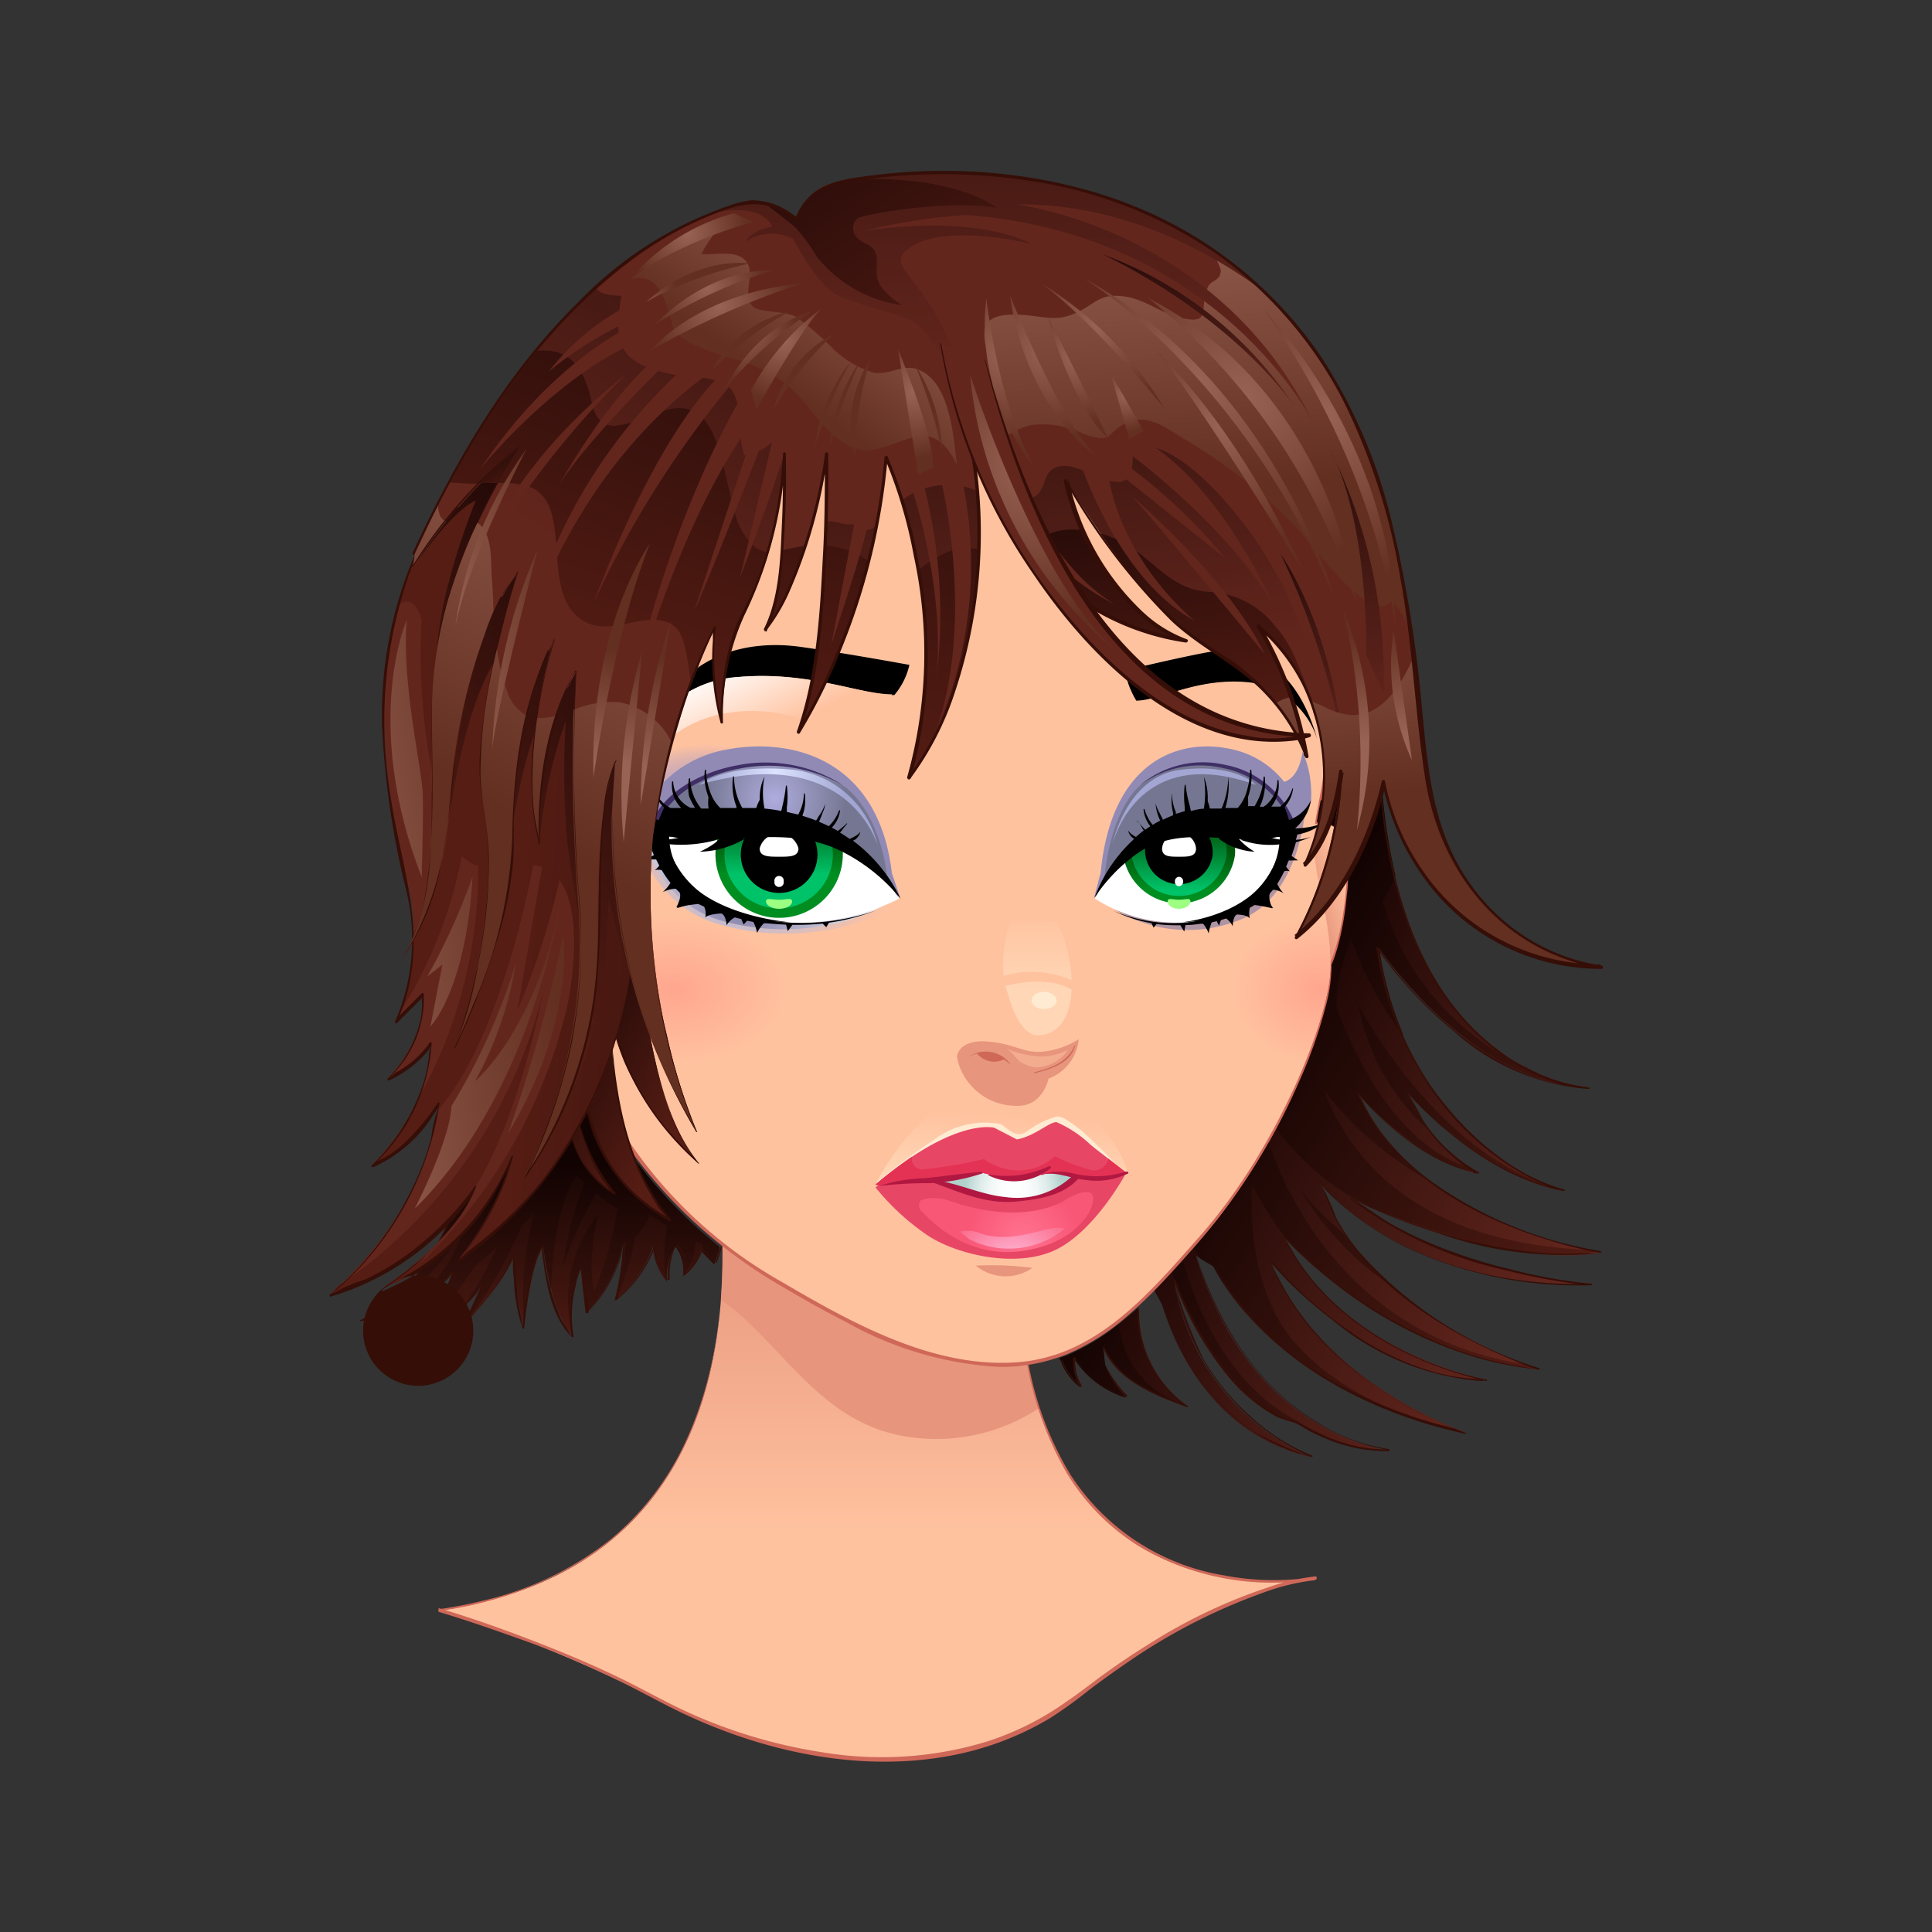 <svg xmlns="http://www.w3.org/2000/svg" xmlns:xlink="http://www.w3.org/1999/xlink" viewBox="0 0 128 128"><rect x="0" y="0" width="128" height="128" fill="#333333" stroke="none"/><defs><style>.cls-1{fill:url(#linear-gradient);}.cls-2{fill:#e7957c;}.cls-3{fill:#cf6858;}.cls-4{fill:url(#linear-gradient-2);}.cls-5{fill:#ffc29f;}.cls-6{fill:url(#radial-gradient);}.cls-7{fill:url(#radial-gradient-2);}.cls-8{fill:url(#linear-gradient-3);}.cls-9{fill:#f3ac8e;}.cls-10{fill:url(#linear-gradient-4);}.cls-11{fill:#ffebd2;}.cls-12{fill:url(#linear-gradient-5);}.cls-13{fill:url(#radial-gradient-3);}.cls-14{fill:url(#radial-gradient-4);}.cls-15{fill:url(#radial-gradient-5);}.cls-16{fill:url(#radial-gradient-6);}.cls-17{fill:url(#linear-gradient-6);}.cls-18{fill:#fff;}.cls-19{fill:url(#linear-gradient-7);}.cls-20{fill:url(#linear-gradient-8);}.cls-21{fill:#9cff82;}.cls-22{fill:url(#Sfumatura_senza_nome_13);}.cls-23{fill:#3f2f65;}.cls-24{fill:url(#Sfumatura_senza_nome_11);}.cls-25{fill:url(#linear-gradient-9);}.cls-26{fill:url(#radial-gradient-7);}.cls-27{fill:url(#radial-gradient-8);}.cls-28{fill:url(#radial-gradient-9);}.cls-29{fill:url(#radial-gradient-10);}.cls-30{fill:url(#linear-gradient-10);}.cls-31{fill:url(#linear-gradient-11);}.cls-32{fill:url(#linear-gradient-12);}.cls-33{fill:url(#Sfumatura_senza_nome_13-2);}.cls-34{fill:url(#Sfumatura_senza_nome_11-2);}.cls-35{fill:url(#Sfumatura_senza_nome_105);}.cls-36{fill:url(#Sfumatura_senza_nome_105-2);}.cls-37{fill:#350e07;}.cls-38{fill:url(#linear-gradient-13);}.cls-39{fill:#63261d;}.cls-40{fill:url(#Sfumatura_senza_nome_103);}.cls-41{fill:url(#linear-gradient-14);}.cls-42{fill:url(#linear-gradient-15);}.cls-43{fill:url(#Sfumatura_senza_nome_104);}.cls-44{fill:url(#Sfumatura_senza_nome_105-3);}.cls-45{fill:url(#Sfumatura_senza_nome_103-2);}.cls-46{fill:url(#Sfumatura_senza_nome_103-3);}.cls-47{fill:url(#Sfumatura_senza_nome_104-2);}.cls-48{fill:url(#linear-gradient-16);}.cls-49{fill:url(#Sfumatura_senza_nome_104-3);}.cls-50{fill:url(#Sfumatura_senza_nome_104-4);}.cls-51{fill:url(#linear-gradient-17);}.cls-52{fill:url(#linear-gradient-18);}.cls-53{fill:url(#linear-gradient-19);}.cls-54{fill:url(#Sfumatura_senza_nome_104-5);}.cls-55{fill:url(#Sfumatura_senza_nome_104-6);}.cls-56{fill:url(#Sfumatura_senza_nome_104-7);}.cls-57{fill:url(#linear-gradient-20);}.cls-58{fill:url(#linear-gradient-21);}.cls-59{fill:url(#Sfumatura_senza_nome_103-4);}.cls-60{fill:url(#Sfumatura_senza_nome_103-5);}.cls-61{fill:url(#Sfumatura_senza_nome_103-6);}.cls-62{fill:url(#Sfumatura_senza_nome_103-7);}.cls-63{fill:url(#Sfumatura_senza_nome_103-8);}.cls-64{fill:url(#Sfumatura_senza_nome_103-9);}.cls-65{fill:url(#Sfumatura_senza_nome_103-10);}.cls-66{fill:url(#radial-gradient-11);}.cls-67{fill:url(#radial-gradient-12);}.cls-68{fill:url(#radial-gradient-13);}.cls-69{fill:url(#radial-gradient-14);}.cls-70{fill:url(#radial-gradient-15);}.cls-71{fill:url(#radial-gradient-16);}.cls-72{fill:url(#radial-gradient-17);}.cls-73{fill:url(#radial-gradient-18);}.cls-74{fill:url(#radial-gradient-19);}.cls-75{fill:url(#radial-gradient-20);}.cls-76{fill:url(#radial-gradient-21);}.cls-77{fill:url(#radial-gradient-22);}.cls-78{fill:url(#radial-gradient-23);}.cls-79{fill:url(#radial-gradient-24);}.cls-80{fill:url(#radial-gradient-25);}.cls-81{fill:url(#radial-gradient-26);}.cls-82{fill:url(#radial-gradient-27);}.cls-83{fill:url(#radial-gradient-28);}.cls-84{fill:url(#radial-gradient-29);}.cls-85{fill:url(#radial-gradient-30);}.cls-86{fill:url(#radial-gradient-31);}.cls-87{fill:url(#radial-gradient-32);}.cls-88{fill:url(#radial-gradient-33);}.cls-89{fill:url(#radial-gradient-34);}.cls-90{fill:url(#linear-gradient-22);}.cls-91{fill:#e84665;}.cls-92{fill:url(#radial-gradient-35);}.cls-93{fill:url(#radial-gradient-36);}.cls-94{fill:#b01841;}.cls-95{fill:#e43254;}</style><linearGradient id="linear-gradient" x1="58.11" y1="80.88" x2="58.11" y2="101.63" gradientUnits="userSpaceOnUse"><stop offset="0" stop-color="#e7957c"/><stop offset="1" stop-color="#ffc29f"/></linearGradient><linearGradient id="linear-gradient-2" x1="86.9" y1="59.62" x2="89.49" y2="58.82" xlink:href="#linear-gradient"/><radialGradient id="radial-gradient" cx="-863.46" cy="-225.86" r="9.18" gradientTransform="translate(761.36 187.55) scale(0.83 0.54)" gradientUnits="userSpaceOnUse"><stop offset="0" stop-color="#ffa68f"/><stop offset="1" stop-color="#ffc29f"/></radialGradient><radialGradient id="radial-gradient-2" cx="-2083.69" cy="-225.86" r="9.18" gradientTransform="translate(1421 187.55) scale(0.64 0.54)" xlink:href="#radial-gradient"/><linearGradient id="linear-gradient-3" x1="35.88" y1="62.59" x2="31.25" y2="64.61" xlink:href="#linear-gradient"/><linearGradient id="linear-gradient-4" x1="68.73" y1="65.63" x2="68.73" y2="60.31" gradientUnits="userSpaceOnUse"><stop offset="0" stop-color="#ffd7b6"/><stop offset="1" stop-color="#ffc29f"/></linearGradient><linearGradient id="linear-gradient-5" x1="47.59" y1="44.08" x2="50.26" y2="49.19" gradientUnits="userSpaceOnUse"><stop offset="0" stop-color="#fff"/><stop offset="1" stop-color="#ffc29f"/></linearGradient><radialGradient id="radial-gradient-3" cx="7050.21" cy="-257.25" r="2.99" gradientTransform="matrix(-1.01, 0, 0, 0.9, 7209.47, 289.77)" gradientUnits="userSpaceOnUse"><stop offset="0" stop-color="#fff0d2"/><stop offset="1" stop-color="#ffc29f"/></radialGradient><radialGradient id="radial-gradient-4" cx="288.68" cy="1920.38" r="9.53" gradientTransform="matrix(0.89, 0.32, -0.25, 0.7, 271.23, -1380.02)" gradientUnits="userSpaceOnUse"><stop offset="0" stop-color="#908ed2"/><stop offset="0.24" stop-color="#938fd1"/><stop offset="0.42" stop-color="#9d94cc"/><stop offset="0.59" stop-color="#ad9cc5"/><stop offset="0.74" stop-color="#c4a7ba"/><stop offset="0.89" stop-color="#e2b4ac"/><stop offset="1" stop-color="#ffc29f"/></radialGradient><radialGradient id="radial-gradient-5" cx="-276.93" cy="-109.52" r="11.06" gradientTransform="translate(311.47 163.44) scale(0.95)" gradientUnits="userSpaceOnUse"><stop offset="0" stop-color="#bdbad4"/><stop offset="0.48" stop-color="#dabebd"/><stop offset="1" stop-color="#ffc29f"/></radialGradient><radialGradient id="radial-gradient-6" cx="-559.29" cy="-48.11" r="11.06" gradientTransform="translate(546.96 102.17) scale(0.89 0.89)" gradientUnits="userSpaceOnUse"><stop offset="0" stop-color="#7d7aa6"/><stop offset="0.26" stop-color="#9a97b9"/><stop offset="0.82" stop-color="#e2e2ea"/><stop offset="1" stop-color="#fbfbfb"/></radialGradient><linearGradient id="linear-gradient-6" x1="44.22" y1="51.2" x2="41.78" y2="50.5" gradientUnits="userSpaceOnUse"><stop offset="0" stop-color="#908ab5"/><stop offset="0.3" stop-color="#ad99af"/><stop offset="0.94" stop-color="#f8bea0"/><stop offset="1" stop-color="#ffc29f"/></linearGradient><linearGradient id="linear-gradient-7" x1="7709.31" y1="58.47" x2="7709.31" y2="54.47" gradientTransform="matrix(-0.83, 0, 0, 1, 6444.96, -0.53)" gradientUnits="userSpaceOnUse"><stop offset="0" stop-color="#008e21"/><stop offset="1" stop-color="#003900"/></linearGradient><linearGradient id="linear-gradient-8" x1="7709.31" y1="58.47" x2="7709.31" y2="54.45" gradientTransform="matrix(-0.83, 0, 0, 1, 6444.96, -0.53)" gradientUnits="userSpaceOnUse"><stop offset="0" stop-color="#00c369"/><stop offset="1" stop-color="#00590f"/></linearGradient><radialGradient id="Sfumatura_senza_nome_13" cx="-273.81" cy="-116.37" r="4.95" gradientTransform="translate(311.47 163.44) scale(0.95)" gradientUnits="userSpaceOnUse"><stop offset="0" stop-color="#aeacdd"/><stop offset="1" stop-color="#757792"/></radialGradient><radialGradient id="Sfumatura_senza_nome_11" cx="-273.75" cy="-118.27" r="5.02" gradientTransform="translate(311.47 163.44) scale(0.95)" gradientUnits="userSpaceOnUse"><stop offset="0" stop-color="#dbe3ff"/><stop offset="1" stop-color="#a3a6d3"/></radialGradient><linearGradient id="linear-gradient-9" x1="9152.02" y1="43.89" x2="9154.57" y2="48.77" gradientTransform="matrix(-0.81, 0, 0, 1, 7506.89, -0.02)" xlink:href="#linear-gradient-5"/><radialGradient id="radial-gradient-7" cx="-2198.15" cy="-257.24" r="2.98" gradientTransform="translate(1866.31 289.76) scale(0.82 0.9)" xlink:href="#radial-gradient-3"/><radialGradient id="radial-gradient-8" cx="9589.58" cy="-2324.3" r="9.53" gradientTransform="matrix(-0.72, 0.32, 0.2, 0.7, 7447.63, -1380.03)" xlink:href="#radial-gradient-4"/><radialGradient id="radial-gradient-9" cx="9597.41" cy="-109.51" r="11.07" gradientTransform="matrix(-0.76, 0, 0, 0.95, 7415.62, 163.43)" xlink:href="#radial-gradient-5"/><radialGradient id="radial-gradient-10" cx="9964.77" cy="-48.1" r="11.06" gradientTransform="matrix(-0.72, 0, 0, 0.89, 7225.76, 102.16)" gradientUnits="userSpaceOnUse"><stop offset="0" stop-color="#3d1a5a"/><stop offset="0.27" stop-color="#58376c"/><stop offset="0.86" stop-color="#9e8299"/><stop offset="1" stop-color="#af94a4"/></radialGradient><linearGradient id="linear-gradient-10" x1="9149.41" y1="51.23" x2="9146.99" y2="50.53" gradientTransform="matrix(-0.81, 0, 0, 1, 7506.89, -0.02)" xlink:href="#linear-gradient-6"/><linearGradient id="linear-gradient-11" x1="-2774.84" y1="59.48" x2="-2774.84" y2="55.48" gradientTransform="matrix(0.73, 0, 0, 1, 2114.84, -0.49)" xlink:href="#linear-gradient-7"/><linearGradient id="linear-gradient-12" x1="-2774.84" y1="59.48" x2="-2774.84" y2="55.46" gradientTransform="matrix(0.73, 0, 0, 1, 2114.84, -0.49)" xlink:href="#linear-gradient-8"/><radialGradient id="Sfumatura_senza_nome_13-2" cx="9600.52" cy="-116.36" r="4.95" gradientTransform="matrix(-0.76, 0, 0, 0.95, 7415.62, 163.43)" xlink:href="#Sfumatura_senza_nome_13"/><radialGradient id="Sfumatura_senza_nome_11-2" cx="9600.58" cy="-118.26" r="5.02" gradientTransform="matrix(-0.76, 0, 0, 0.95, 7415.62, 163.43)" xlink:href="#Sfumatura_senza_nome_11"/><linearGradient id="Sfumatura_senza_nome_105" x1="35.78" y1="75.37" x2="35.78" y2="89.3" gradientUnits="userSpaceOnUse"><stop offset="0.02" stop-color="#110302"/><stop offset="0.41" stop-color="#2b0d09"/><stop offset="1" stop-color="#4f1b13"/></linearGradient><linearGradient id="Sfumatura_senza_nome_105-2" x1="35.8" y1="76.76" x2="35.8" y2="92.69" xlink:href="#Sfumatura_senza_nome_105"/><linearGradient id="linear-gradient-13" x1="35.73" y1="65.17" x2="46.7" y2="71.96" gradientUnits="userSpaceOnUse"><stop offset="0.02" stop-color="#130303"/><stop offset="0.45" stop-color="#320f0b"/><stop offset="1" stop-color="#561d14"/></linearGradient><linearGradient id="Sfumatura_senza_nome_103" x1="20.44" y1="61.56" x2="35.85" y2="59.3" gradientUnits="userSpaceOnUse"><stop offset="0" stop-color="#986355"/><stop offset="1" stop-color="#632f21"/></linearGradient><linearGradient id="linear-gradient-14" x1="68.02" y1="58.18" x2="34.42" y2="56.44" xlink:href="#linear-gradient-13"/><linearGradient id="linear-gradient-15" x1="49.36" y1="37.64" x2="25.91" y2="58.99" xlink:href="#linear-gradient-13"/><linearGradient id="Sfumatura_senza_nome_104" x1="79.91" y1="71" x2="102.89" y2="85.63" gradientUnits="userSpaceOnUse"><stop offset="0.02" stop-color="#180403"/><stop offset="0.5" stop-color="#3f1611"/><stop offset="1" stop-color="#63261d"/></linearGradient><linearGradient id="Sfumatura_senza_nome_105-3" x1="79.91" y1="71" x2="102.89" y2="85.63" xlink:href="#Sfumatura_senza_nome_105"/><linearGradient id="Sfumatura_senza_nome_103-2" x1="59.01" y1="15.42" x2="51.87" y2="25.69" xlink:href="#Sfumatura_senza_nome_103"/><linearGradient id="Sfumatura_senza_nome_103-3" x1="77.86" y1="11.86" x2="79.02" y2="32.06" xlink:href="#Sfumatura_senza_nome_103"/><linearGradient id="Sfumatura_senza_nome_104-2" x1="67.05" y1="-12.56" x2="67.05" y2="24.87" xlink:href="#Sfumatura_senza_nome_104"/><linearGradient id="linear-gradient-16" x1="49.93" y1="0.51" x2="66.18" y2="25.59" xlink:href="#linear-gradient-13"/><linearGradient id="Sfumatura_senza_nome_104-3" x1="61.63" y1="4.64" x2="39.69" y2="38.07" xlink:href="#Sfumatura_senza_nome_104"/><linearGradient id="Sfumatura_senza_nome_104-4" x1="65.76" y1="12.33" x2="69.94" y2="45.07" xlink:href="#Sfumatura_senza_nome_104"/><linearGradient id="linear-gradient-17" x1="32.24" y1="29.44" x2="34.12" y2="32.34" xlink:href="#linear-gradient-13"/><linearGradient id="linear-gradient-18" x1="56.69" y1="9.32" x2="43.69" y2="46.93" xlink:href="#linear-gradient-13"/><linearGradient id="linear-gradient-19" x1="75.48" y1="26.72" x2="78.73" y2="49.71" xlink:href="#linear-gradient-13"/><linearGradient id="Sfumatura_senza_nome_104-5" x1="89.15" y1="24.31" x2="90.55" y2="47.87" xlink:href="#Sfumatura_senza_nome_104"/><linearGradient id="Sfumatura_senza_nome_104-6" x1="78.92" y1="13.01" x2="79.84" y2="28.54" xlink:href="#Sfumatura_senza_nome_104"/><linearGradient id="Sfumatura_senza_nome_104-7" x1="86.28" y1="32.55" x2="87.35" y2="50.59" xlink:href="#Sfumatura_senza_nome_104"/><linearGradient id="linear-gradient-20" x1="50.6" y1="33.5" x2="36.67" y2="55.67" xlink:href="#Sfumatura_senza_nome_103"/><linearGradient id="linear-gradient-21" x1="93.92" y1="34.62" x2="95.08" y2="52.26" xlink:href="#Sfumatura_senza_nome_103"/><linearGradient id="Sfumatura_senza_nome_103-4" x1="39.76" y1="50.4" x2="40.98" y2="43.08" xlink:href="#Sfumatura_senza_nome_103"/><linearGradient id="Sfumatura_senza_nome_103-5" x1="42.6" y1="50.87" x2="43.81" y2="43.55" xlink:href="#Sfumatura_senza_nome_103"/><linearGradient id="Sfumatura_senza_nome_103-6" x1="41.61" y1="50.7" x2="42.83" y2="43.39" xlink:href="#Sfumatura_senza_nome_103"/><linearGradient id="Sfumatura_senza_nome_103-7" x1="29.85" y1="43.69" x2="37.6" y2="42.55" xlink:href="#Sfumatura_senza_nome_103"/><linearGradient id="Sfumatura_senza_nome_103-8" x1="28.75" y1="36.17" x2="36.5" y2="35.04" xlink:href="#Sfumatura_senza_nome_103"/><linearGradient id="Sfumatura_senza_nome_103-9" x1="93.08" y1="48.62" x2="91.95" y2="41.66" xlink:href="#Sfumatura_senza_nome_103"/><linearGradient id="Sfumatura_senza_nome_103-10" x1="89.99" y1="49.12" x2="88.86" y2="42.16" xlink:href="#Sfumatura_senza_nome_103"/><radialGradient id="radial-gradient-11" cx="-278.51" cy="-151.92" r="4.12" gradientTransform="translate(311.47 163.44) scale(0.95)" xlink:href="#Sfumatura_senza_nome_103"/><radialGradient id="radial-gradient-12" cx="-998.78" cy="435.53" r="4.12" gradientTransform="translate(865.38 -265.31) rotate(4.48) scale(0.8)" xlink:href="#Sfumatura_senza_nome_103"/><radialGradient id="radial-gradient-13" cx="-957.05" cy="-1488.68" r="4.12" gradientTransform="translate(1184.66 981.33) rotate(-17.06) scale(0.84)" xlink:href="#Sfumatura_senza_nome_103"/><radialGradient id="radial-gradient-14" cx="-1930.51" cy="-1092.79" r="4.12" gradientTransform="matrix(0.69, -0.15, 0.15, 0.69, 1540.98, 476.16)" xlink:href="#Sfumatura_senza_nome_103"/><radialGradient id="radial-gradient-15" cx="-1764.37" cy="-2502.68" r="4.12" gradientTransform="matrix(0.63, -0.31, 0.31, 0.63, 1946.57, 1049.54)" xlink:href="#Sfumatura_senza_nome_103"/><radialGradient id="radial-gradient-16" cx="-221.18" cy="-5220.09" r="4.12" gradientTransform="matrix(0.39, -0.59, 0.59, 0.38, 3228.59, 1895.92)" xlink:href="#Sfumatura_senza_nome_103"/><radialGradient id="radial-gradient-17" cx="-742.2" cy="-7192.46" r="4.12" gradientTransform="matrix(0.44, -0.54, 0.33, 0.27, 2747.31, 1581.18)" xlink:href="#Sfumatura_senza_nome_103"/><radialGradient id="radial-gradient-18" cx="-472.91" cy="-7715.72" r="4.12" gradientTransform="matrix(0.4, -0.57, 0.35, 0.25, 2926.22, 1672.85)" xlink:href="#Sfumatura_senza_nome_103"/><radialGradient id="radial-gradient-19" cx="5310.3" cy="8507.87" r="4.12" gradientTransform="matrix(0.02, 0.7, -0.43, 0.01, 3595.34, -3712.48)" xlink:href="#Sfumatura_senza_nome_103"/><radialGradient id="radial-gradient-20" cx="-252.87" cy="-147.14" r="4.8" gradientTransform="translate(311.47 163.44) scale(0.95)" xlink:href="#Sfumatura_senza_nome_103"/><radialGradient id="radial-gradient-21" cx="-254.74" cy="-147.72" r="6.37" gradientTransform="translate(311.47 163.44) scale(0.95)" xlink:href="#Sfumatura_senza_nome_103"/><radialGradient id="radial-gradient-22" cx="-257.66" cy="-147.35" r="6.3" gradientTransform="translate(311.47 163.44) scale(0.95)" xlink:href="#Sfumatura_senza_nome_103"/><radialGradient id="radial-gradient-23" cx="-241.28" cy="-144.19" r="12.69" gradientTransform="translate(311.47 163.44) scale(0.95)" xlink:href="#Sfumatura_senza_nome_103"/><radialGradient id="radial-gradient-24" cx="-244.45" cy="-145.26" r="13.75" gradientTransform="translate(311.47 163.44) scale(0.95)" xlink:href="#Sfumatura_senza_nome_103"/><radialGradient id="radial-gradient-25" cx="-242.67" cy="-142.52" r="9.07" gradientTransform="translate(311.47 163.44) scale(0.95)" xlink:href="#Sfumatura_senza_nome_103"/><radialGradient id="radial-gradient-26" cx="-251.35" cy="-149.34" r="5.9" gradientTransform="translate(311.47 163.44) scale(0.95)" xlink:href="#Sfumatura_senza_nome_103"/><radialGradient id="radial-gradient-27" cx="-235.56" cy="-143.03" r="12.08" gradientTransform="translate(311.47 163.44) scale(0.95)" xlink:href="#Sfumatura_senza_nome_103"/><radialGradient id="radial-gradient-28" cx="-277.71" cy="-150.73" r="5.14" gradientTransform="translate(311.47 163.44) scale(0.95)" xlink:href="#Sfumatura_senza_nome_103"/><radialGradient id="radial-gradient-29" cx="-279.92" cy="-155.74" r="4.22" gradientTransform="translate(311.47 163.44) scale(0.95)" xlink:href="#Sfumatura_senza_nome_103"/><radialGradient id="radial-gradient-30" cx="-249.39" cy="-144.5" r="2.62" gradientTransform="translate(311.47 163.44) scale(0.95)" xlink:href="#Sfumatura_senza_nome_103"/><radialGradient id="radial-gradient-31" cx="-264.12" cy="-144.74" r="4.65" gradientTransform="translate(311.47 163.44) scale(0.95)" xlink:href="#Sfumatura_senza_nome_103"/><radialGradient id="radial-gradient-32" cx="-273.17" cy="-148.28" r="4.36" gradientTransform="translate(311.47 163.44) scale(0.95)" xlink:href="#Sfumatura_senza_nome_103"/><radialGradient id="radial-gradient-33" cx="-255.69" cy="-139.51" r="10.9" gradientTransform="translate(311.47 163.44) scale(0.95)" xlink:href="#Sfumatura_senza_nome_103"/><radialGradient id="radial-gradient-34" cx="32.12" cy="-153.69" r="3.18" gradientTransform="translate(34.39 235.62) scale(1.02)" gradientUnits="userSpaceOnUse"><stop offset="0" stop-color="#fff"/><stop offset="0.25" stop-color="#fcfdfd"/><stop offset="0.47" stop-color="#f1f7f6"/><stop offset="0.67" stop-color="#e0edeb"/><stop offset="0.86" stop-color="#c7dedb"/><stop offset="1" stop-color="#b0d1cc"/></radialGradient><linearGradient id="linear-gradient-22" x1="66.39" y1="78.31" x2="66.66" y2="73.93" xlink:href="#linear-gradient-4"/><radialGradient id="radial-gradient-35" cx="32.73" cy="-109.59" r="3.59" gradientTransform="translate(34.39 189.44) scale(1.02 0.98)" gradientUnits="userSpaceOnUse"><stop offset="0" stop-color="#ff7390"/><stop offset="1" stop-color="#f95776"/></radialGradient><radialGradient id="radial-gradient-36" cx="32.17" cy="-148.33" r="5.4" gradientTransform="translate(34.39 235.62) scale(1.02)" gradientUnits="userSpaceOnUse"><stop offset="0" stop-color="#ffc7e8"/><stop offset="1" stop-color="#f95776"/></radialGradient></defs><g id="Head_18"><path class="cls-1" d="M47.58,77.6c1.49,14-2.24,26.72-18.51,29.11a86.06,86.06,0,0,1,14.33,5.82c6.27,3.43,18.66,7.16,28.07-.15s15.67-7.76,15.67-7.76-16.72,3.13-19.26-15.68Z"/><path class="cls-2" d="M60.27,95.21a12.4,12.4,0,0,0,8.56-1.91,26.37,26.37,0,0,1-1-4.36L47.58,77.6a46.35,46.35,0,0,1,.18,8.54,10,10,0,0,1,1.32,1C52.63,90.37,55.06,94.48,60.27,95.21Z"/><path class="cls-3" d="M47.58,77.6c.62,6,.42,12.33-2.13,17.85a18.41,18.41,0,0,1-5,6.54A21.31,21.31,0,0,1,32,106.05a29.07,29.07,0,0,1-2.9.56.1.1,0,0,0,0,.19c2,.6,4,1.31,5.94,2s3.7,1.48,5.51,2.33c1.53.72,3,1.57,4.52,2.3C51,116.28,58,117.66,64.4,116a20,20,0,0,0,5.14-2.15A28.34,28.34,0,0,0,72.11,112c.91-.69,1.84-1.35,2.79-2a38.66,38.66,0,0,1,8.68-4.44,14.59,14.59,0,0,1,3.56-.87l0-.22a17.35,17.35,0,0,1-6-.09,15,15,0,0,1-10.22-6.68,21.82,21.82,0,0,1-3-8.81c0-.06-.1,0-.09,0a22.48,22.48,0,0,0,2.86,8.73,14.66,14.66,0,0,0,4.73,4.8,17.25,17.25,0,0,0,9.62,2.42,12.47,12.47,0,0,0,2.12-.19c.12,0,.09-.22,0-.21a13.53,13.53,0,0,0-3,.68A35.32,35.32,0,0,0,76,109c-.91.56-1.8,1.16-2.68,1.79s-1.81,1.38-2.74,2a19.17,19.17,0,0,1-5.22,2.6,23.93,23.93,0,0,1-10.77.72,34,34,0,0,1-9.19-2.75c-1.49-.69-2.91-1.51-4.39-2.22-1.76-.85-3.57-1.61-5.39-2.32-2.16-.84-4.34-1.62-6.56-2.28v.19a24.77,24.77,0,0,0,9.31-3.18,18.06,18.06,0,0,0,5.85-5.72c3.15-4.93,3.83-11,3.6-16.73,0-1.19-.15-2.38-.28-3.57Z"/><path class="cls-3" d="M89.29,55.83a2,2,0,0,0-.5-1l-.16.16.16-.16a1.72,1.72,0,0,0-1.23-.49h-.17a25,25,0,0,0,.57-4V50.1a7.59,7.59,0,0,0-.42-2.23c-.07-.21-.15-.41-.23-.61l0-.09h0a1.48,1.48,0,0,0,0-.21,79.05,79.05,0,0,0-.84-8,26.65,26.65,0,0,0-1-4.4,21.28,21.28,0,0,0-1.64-3.68,21.72,21.72,0,0,0-5.17-6.12,22.78,22.78,0,0,0-7.27-4,25.51,25.51,0,0,0-8.17-1.28c-.47,0-.93,0-1.4,0a37.86,37.86,0,0,0-10.58,2.05c-6.67,2.29-12.88,6.7-16.23,13a25.87,25.87,0,0,0-2.88,10.71c0,.46,0,.92,0,1.38A40.25,40.25,0,0,0,32.3,51a56.56,56.56,0,0,0,.9,5.64c0,.21.09.42.14.63a2.93,2.93,0,0,0-1.44-.44,2,2,0,0,0-.58.09,1.71,1.71,0,0,0-1.07,1A3.71,3.71,0,0,0,30,59.25v.16a15.31,15.31,0,0,0,.42,3.25,26.49,26.49,0,0,0,1,3.47,11,11,0,0,0,1.74,3.07c.79,1,2,2.11,3.41,2.12a1.72,1.72,0,0,0,.32,0,2,2,0,0,0,1.56-1,.3.3,0,0,1,0-.08c.17.45.36.88.56,1.3a28.78,28.78,0,0,0,2.86,4.81,32.28,32.28,0,0,0,5.57,5.87,33.49,33.49,0,0,0,4,2.8c1.5.88,3,1.75,4.57,2.54a23.35,23.35,0,0,0,10.12,3h.15a11.57,11.57,0,0,0,4.46-.86,15,15,0,0,0,3.74-2.33,35,35,0,0,0,3.2-3.13c1.07-1.18,2.15-2.37,3.13-3.64a42.26,42.26,0,0,0,5.35-9.07,31.21,31.21,0,0,0,1.76-5A10.5,10.5,0,0,0,88.36,64v-.2l.06-.13.12-.31c.08-.22.16-.46.22-.69a19,19,0,0,0,.62-3.51c.05-.51.09-1,.09-1.57A7.85,7.85,0,0,0,89.29,55.83Z"/><path class="cls-4" d="M86.47,54.88a1.76,1.76,0,0,1,2.16.09c1.35,1.27.15,8.65-.89,9.32s-1.5-2.37-1.5-2.37Z"/><path class="cls-5" d="M38.48,69.49A30,30,0,0,0,51.76,84.91c4.62,2.71,10,5.72,15.54,5.35,5.31-.35,8.79-4.52,12.08-8.23C84.75,76,88.14,67.3,88.14,64c0-4-1.5-6.56-1-9.55S88.23,50,87,47.2A82.4,82.4,0,0,0,86,37.61c-1.62-9.15-9.18-16.35-19.26-17.69a32.66,32.66,0,0,0-10.15.45,35.86,35.86,0,0,0-9.08,3c-3.63,1.85-7.82,4.6-10.23,8A27,27,0,0,0,33.7,38,27.58,27.58,0,0,0,32.34,49a55.29,55.29,0,0,0,1.36,8.78s-1.89-1.59-3.09-.09.6,8.06,1.8,10.05,2.88,3.58,4.47,3.38A1.67,1.67,0,0,0,38.48,69.49Z"/><path class="cls-6" d="M47.63,59.44c-5.66,0-10.25,3-10.25,6.66S42,72.77,47.63,72.77s10.25-3,10.25-6.67S53.29,59.44,47.63,59.44Z"/><path class="cls-7" d="M87.81,60.63a9.06,9.06,0,0,0-4.55-1.19c-4.4,0-8,3-8,6.66s3.56,6.67,8,6.67a9.35,9.35,0,0,0,2.27-.28C87.2,69,88.14,65.74,88.14,64A19.17,19.17,0,0,0,87.81,60.63Z"/><path class="cls-8" d="M31.24,59.31a10.84,10.84,0,0,0,1,5.67c1.42,2.92,2.09,3.36,2.54,3.36s.3-1.27,1.42-1.34l-.82-.75L35,64.39V62.07l-1.27-2.31-1.26-.82A3.14,3.14,0,0,0,31.24,59.31Z"/><path class="cls-2" d="M36.24,63.86c-.53-1.26-3.21-7-5.08-4.4,0,0,1.87-.6,2.84,1.72.06.15.12.3.17.44-.74.19-2,.92-1.14,3.66V65s-.13-2.4,1.36-2.56c.29,1.41-.15,2.16.21,3.46C35,67.52,36.31,67,36.31,67A1.89,1.89,0,0,1,36.24,63.86Z"/><path class="cls-3" d="M31.17,59.47c1.56-1.9,3.44,1.43,4.1,2.59.23.41.43.82.63,1.24.07.14.14.29.2.43s.06.1,0,.13a1.77,1.77,0,0,0-.34.33A2,2,0,0,0,36.29,67c.05,0,.09,0,0-.08a1.85,1.85,0,0,1-.06-3,.07.07,0,0,0,0-.08c-.55-1.34-3.28-7.25-5.15-4.39Z"/><path class="cls-2" d="M63.4,70s.08-1.12,1.95-1,2.46.82,3.8.67a5.56,5.56,0,0,0,2.32-.82,3.09,3.09,0,0,1-2,2.61s-.37,1.8-2,1.8a4,4,0,0,1-4-2.92Z"/><path class="cls-3" d="M64.71,69.76a1.44,1.44,0,0,0,1.83.41A2.16,2.16,0,0,0,64.71,69.76Z"/><path class="cls-9" d="M66.59,69.44A7,7,0,0,0,69,70a4.18,4.18,0,0,0,1.76-.45,2.66,2.66,0,0,1-2.16,1.17,2.53,2.53,0,0,1-1-.37C67.19,70,67,69.61,66.59,69.44Z"/><path class="cls-3" d="M64.13,70.06a0,0,0,0,0,0,0,2,2,0,0,1,1.58-.25,3.56,3.56,0,0,1,1.27.75s.06,0,0,0A2,2,0,0,0,64.13,70.06Zm7.06-.79c-.49,1.15-1.55,1.47-2.67,1.78,0,0,0,.07,0,.06,1.06-.28,2.36-.62,2.71-1.81C71.26,69.26,71.2,69.24,71.19,69.27Z"/><path class="cls-10" d="M66.59,65.21c.3,1.06.93,3.49,2.29,3.38,3.73-.3,1.86-8.76-.4-9C66.73,59.49,66.16,63.71,66.59,65.21Z"/><path class="cls-5" d="M65.49,65.67s3.89-1.57,6,.23l.11-.67a6.66,6.66,0,0,0-6.5,0Z"/><path class="cls-11" d="M70,66.28c0,.31-.37.57-.83.57s-.83-.26-.83-.57.37-.57.83-.57S70,66,70,66.28Z"/><path class="cls-5" d="M79.62,44.55l-3.73.3-1.2-.3a55.29,55.29,0,0,1-14.63-.44l-4.62.44-7-.59-3.13,1.49S40.66,47.24,42,57.09c0,0,2.54,4.48,9.41,4.93S63.2,61,67.83,61c5.82,0,10,1.2,13.13.75a10.44,10.44,0,0,0,5.94-3.61,10,10,0,0,1-.12-3.4c.47-2.78,1-4.27.13-6.7L84.69,45.3Z"/><path d="M43,48.63s1.29-3.38,6-3.78,8.06,1.2,10.25,1.2a4.63,4.63,0,0,0,1-2s-4.37-.8-7.26-1.2S45.14,42.86,43,48.63Z"/><path d="M87.28,49a5.45,5.45,0,0,0-4.42-3.78c-3.46-.4-6,1.2-7.58,1.2a5.44,5.44,0,0,1-.74-2s3.24-.79,5.38-1.19S85.66,43.26,87.28,49Z"/><path class="cls-12" d="M48.92,44.85a7.35,7.35,0,0,0-5,2.35,8.87,8.87,0,0,0-1.31,2.32c-1.39,3.37-.11,4.76-.11,4.76l.81-.23c1-5.8,13.93-5.8,13.93-5.8L59.11,46C56.92,46,53.55,44.46,48.92,44.85Z"/><path class="cls-13" d="M56.05,59.38a3,3,0,1,0,3-2.67A2.87,2.87,0,0,0,56.05,59.38Z"/><path class="cls-14" d="M59.73,57.47c-1.31,3.68-6.2,5.3-10.91,3.62s-7.46-6-6.15-9.7,6.19-5.3,10.9-3.62S61,53.79,59.73,57.47Z"/><path class="cls-15" d="M41.68,53.32s.44,6.36,6,7.93,10.45-.26,12-1.57L44,54.72l-1.39-.44Z"/><path class="cls-16" d="M42.24,53.59s.41,6,5.64,7.43,9.8-.25,11.27-1.47l-14.7-4.66-1.31-.4Z"/><path class="cls-17" d="M59.62,59.42l-.53-1.57c-.87-7.49-6.52-9.05-11-8.18A7.75,7.75,0,0,0,44,51.8c-.44-.1-1.21-.5-1.51-2a5.74,5.74,0,0,0-.7,3.15,1.67,1.67,0,0,0,.87,1l1.13,1Z"/><path class="cls-18" d="M59.59,59.53a14.9,14.9,0,0,1-8.16,1.54s-7.44-.69-7.5-5.82a25,25,0,0,0,2.76-.2,26.75,26.75,0,0,1,6.9.3,11.88,11.88,0,0,1,2.76,1A9.7,9.7,0,0,1,59.59,59.53Z"/><path class="cls-19" d="M47.4,56.65a4.22,4.22,0,1,0,4.22-4.28A4.25,4.25,0,0,0,47.4,56.65Z"/><path class="cls-20" d="M48,56.65A3.59,3.59,0,1,0,51.62,53,3.62,3.62,0,0,0,48,56.65Z"/><path d="M49.08,56.65a2.54,2.54,0,1,0,2.54-2.57A2.55,2.55,0,0,0,49.08,56.65Z"/><path class="cls-18" d="M50.33,56.21c0,.55.58.55,1.29.55s1.28,0,1.28-.55a1.33,1.33,0,0,0-2.57,0Z"/><path class="cls-18" d="M51.31,58.4a.31.31,0,1,0,.61,0,.31.31,0,1,0-.61,0Z"/><path class="cls-21" d="M50.75,59.72c0,.27.39.49.87.49s.86-.22.86-.49-.39-.11-.86-.11S50.75,59.45,50.75,59.72Z"/><path class="cls-22" d="M43.27,54.56c2-4.13,8.88-5,12.54-2.54,0,0,2.4,1.34,3,6.27a9.37,9.37,0,0,0-4.56-2.79,41.62,41.62,0,0,0-7.38-.4l-3.36.1Z"/><path class="cls-23" d="M55.8,52A10,10,0,0,0,49,50.92a9.45,9.45,0,0,0-3.33,1.27,7,7,0,0,0-2.22,2.43c-.08.13-.33,0-.28-.1.8-2.05,3.31-3.4,5.75-3.83A9.51,9.51,0,0,1,55.81,52s0,0,0,0Z"/><path class="cls-24" d="M46.3,52s1.68-1.45,6.27-1A6.55,6.55,0,0,1,58.14,56S56.22,49.12,46.3,52Z"/><path d="M59.5,59.48a3.09,3.09,0,0,0-.42-.71C59.23,59,59.37,59.23,59.5,59.48ZM41.77,53a3.11,3.11,0,0,0,1.49,2,5.36,5.36,0,0,0,2.43,4.28l-.86.89,1.56-.45a10.16,10.16,0,0,0,1.8.75V61l.69-.35a17.13,17.13,0,0,0,3.45.45s-7.92-.58-8-5.7c2.63.66,6.66-.46,9.81.4s4.39,2.15,5,3a9.28,9.28,0,0,0-5.73-4,2.4,2.4,0,0,1-.28-1.19,2,2,0,0,0-.39,1,14.12,14.12,0,0,0-1.81-.27,3.15,3.15,0,0,1-.5-1.5A2.51,2.51,0,0,0,50,54.26q-.85,0-1.65,0A4.62,4.62,0,0,1,47,52.47a3,3,0,0,0,.13,1.81c-1.08.06-2,.14-2.47.13A3.14,3.14,0,0,1,41.77,53Z"/><path d="M46.94,59.51a6.46,6.46,0,0,1-2.74-3.59,8.84,8.84,0,0,0,3.37-.3l-2.09-.24a7.35,7.35,0,0,1-1.34.25l0-.2c.38,0,.62,0,.62,0l-1-.58a8.84,8.84,0,0,1-3-.29,5.21,5.21,0,0,0,2.06.72c0,.08.06.19.11.35a5.6,5.6,0,0,1-1.18-.2,9.08,9.08,0,0,0,1.22.31c.08.25.2.56.35.91l-.52.29.67,0,.21.41a2.17,2.17,0,0,1-.3.31.76.76,0,0,1,.47,0,6.77,6.77,0,0,0,.57.83,2.55,2.55,0,0,1-.52.62,2.13,2.13,0,0,1,.86-.23l.25.23,0,0c.2.29-.2,1-.2,1a14.17,14.17,0,0,1,1.46-.22l.38.18a1,1,0,0,1,.07.71c.23-.23,1.07-.26,1.07-.26.32.12.35.78.35.78a1.34,1.34,0,0,1,.55-.52l.42.11.16.36L49.5,61l.41.08a2.74,2.74,0,0,1,.25.73,2.21,2.21,0,0,1,.45-.64l.21,0q.59.06,1.26.09l.11.43.31-.42a17,17,0,0,0,2-.08l.24.24.18-.29h-.08a13.29,13.29,0,0,0,3.2-.83C57,60.7,51.68,62.37,46.94,59.51ZM48,55.09c-.18.7-1.63,1.34-1.63,1.34a6.21,6.21,0,0,0,3-.87Zm8.49.62.17-.09a.9.9,0,0,0,.33-.46,0,0,0,0,0-.05,0c-.07.14-.3.24-.43.32l-.22.1c-.21-.15-.43-.29-.64-.42.17-.17.29-.39.47-.57a0,0,0,1,0,0-.06,4.94,4.94,0,0,1-.61.52l-.4-.22a2,2,0,0,0,.55-1.14s-.06,0-.07,0a2.67,2.67,0,0,1-.54.9l-.14.15c-.21-.11-.42-.2-.63-.29l0-.06a4.12,4.12,0,0,0,.23-.58,1.29,1.29,0,0,0,.15-.54,0,0,0,0,0,0,0,2.41,2.41,0,0,1-.4.78c-.06.1-.12.21-.19.31-.31-.12-.61-.22-.91-.31a1.72,1.72,0,0,1,.07-.21,3,3,0,0,0,.09-1.27s0,0-.06,0a2.94,2.94,0,0,1-.31,1.27l-.06.13-.76-.18c0-.1,0-.2,0-.29a5.41,5.41,0,0,0,0-1.45,0,0,0,1,0-.06,0,9.81,9.81,0,0,1-.22,1.3l-.09.38a10.23,10.23,0,0,0-1.11-.16,5.4,5.4,0,0,1,0-2.12s0-.05,0,0A3.16,3.16,0,0,0,50.34,53a4.64,4.64,0,0,0,0,.53c-.45,0-.85,0-1.16,0h0a4.32,4.32,0,0,1-.55-2.09s-.05,0-.06,0a4,4,0,0,0,.22,2,.41.41,0,0,0,0,.09l-1.07,0a2.64,2.64,0,0,1-.53-.72A4.51,4.51,0,0,1,46.77,51s-.07,0-.07,0a3.75,3.75,0,0,0,.65,2.57h-.89a3.25,3.25,0,0,1-.74-2s-.06,0-.07,0a3.28,3.28,0,0,0,0,1.17,4.11,4.11,0,0,0,.4.78h-.3l0,0a2,2,0,0,1-1.15-1.75,0,0,0,1,0-.07,0,2.14,2.14,0,0,0,.6,1.76h-.7a2,2,0,0,1-1.05-1.24s-.07,0-.06,0A2.18,2.18,0,0,0,44,53.5h0l-.44,1a9.86,9.86,0,0,0,3.4.52c1.13,0,4.52.17,4.52.17a11.9,11.9,0,0,1,8.19,4.36A10.31,10.31,0,0,0,56.53,55.71Zm1.67,4.55-.08,0Z"/><path class="cls-25" d="M84.77,45.86a5.05,5.05,0,0,0-1.91-.61c-3.46-.4-6,1.2-7.58,1.2a5.67,5.67,0,0,1-.41-.82,4.56,4.56,0,0,1-.92.12l1.43,2.14s9.69,0,10.47,5.64l.61.23c1.1-1.28.93-3.8.33-5.26A6.31,6.31,0,0,0,84.77,45.86Z"/><path class="cls-26" d="M75.37,59.38a2.45,2.45,0,1,1-2.43-2.67A2.57,2.57,0,0,1,75.37,59.38Z"/><path class="cls-27" d="M72.41,57.47c1.06,3.68,5,5.3,8.77,3.62s6-6,4.95-9.7-5-5.3-8.77-3.62S71.36,53.79,72.41,57.47Z"/><path class="cls-28" d="M86.93,53.32s-.35,6.36-4.84,7.93-8.4-.26-9.66-1.57l12.61-5,1.12-.44Z"/><path class="cls-29" d="M86.48,53.59s-.33,6-4.54,7.43a9.2,9.2,0,0,1-9.06-1.47L84.7,54.89l1.06-.4Z"/><path class="cls-30" d="M72.5,59.42l.42-1.57c.7-7.49,5.25-9.05,8.82-8.18a6,6,0,0,1,3.34,2.13c.35-.1,1-.5,1.22-2A7,7,0,0,1,86.86,53a1.62,1.62,0,0,1-.7,1l-.91,1Z"/><path class="cls-18" d="M72.53,59.53a10.12,10.12,0,0,0,6.56,1.54s6-.69,6-5.82a16.17,16.17,0,0,1-2.22-.2,17.38,17.38,0,0,0-5.55.3,8.54,8.54,0,0,0-2.22,1A8.75,8.75,0,0,0,72.53,59.53Z"/><path class="cls-31" d="M81.82,56.65a3.74,3.74,0,1,1-3.71-4.28A4,4,0,0,1,81.82,56.65Z"/><path class="cls-32" d="M81.26,56.65A3.18,3.18,0,1,1,78.11,53,3.42,3.42,0,0,1,81.26,56.65Z"/><path d="M80.34,56.65a2.25,2.25,0,1,1-2.23-2.57A2.43,2.43,0,0,1,80.34,56.65Z"/><path class="cls-18" d="M79.24,56.21c0,.55-.5.55-1.13.55s-1.12,0-1.12-.55a1.13,1.13,0,0,1,2.25,0Z"/><path class="cls-18" d="M78.39,58.4a.31.31,0,0,1-.28.32.3.3,0,0,1-.27-.32.29.29,0,0,1,.27-.31A.3.3,0,0,1,78.39,58.4Z"/><path class="cls-21" d="M78.87,59.72c0,.27-.34.49-.76.49s-.75-.22-.75-.49.34-.11.75-.11S78.87,59.45,78.87,59.72Z"/><path class="cls-33" d="M85.65,54.56c-1.59-4.13-7.14-5-10.08-2.54,0,0-1.93,1.34-2.42,6.27a7.67,7.67,0,0,1,3.67-2.79,27,27,0,0,1,5.94-.4l2.7.1Z"/><path class="cls-23" d="M75.57,52a6.64,6.64,0,0,1,5.51-1.1,6.13,6.13,0,0,1,4.47,3.7c.06.13.26,0,.22-.1a6.15,6.15,0,0,0-4.62-3.83A6.46,6.46,0,0,0,75.56,52s0,0,0,0Z"/><path class="cls-34" d="M83.21,52s-1.35-1.45-5-1S73.69,56,73.69,56,75.23,49.12,83.21,52Z"/><path d="M72.6,59.48a3.5,3.5,0,0,1,.33-.71A7.7,7.7,0,0,0,72.6,59.48ZM86.86,53a3.15,3.15,0,0,1-1.2,2,5.86,5.86,0,0,1-2,4.28l.7.89-1.26-.45a7.46,7.46,0,0,1-1.44.75V61l-.57-.35a11.13,11.13,0,0,1-2.77.45s6.38-.58,6.47-5.7c-2.12.66-5.36-.46-7.89.4a7.2,7.2,0,0,0-4,3,7.71,7.71,0,0,1,4.61-4,2.71,2.71,0,0,0,.22-1.19,2.23,2.23,0,0,1,.32,1,9.45,9.45,0,0,1,1.45-.27,3.59,3.59,0,0,0,.41-1.5,3,3,0,0,1,.3,1.44c.46,0,.91,0,1.33,0a4.67,4.67,0,0,0,1.09-1.76,3.7,3.7,0,0,1-.11,1.81c.87.06,1.58.14,2,.13A2.51,2.51,0,0,0,86.86,53Z"/><path d="M81.81,55.09l-1.07.47a4.36,4.36,0,0,0,2.38.87S82,55.79,81.81,55.09ZM72.5,59.51s2.38-4,6.58-4.36c0,0,2.73-.17,3.64-.17a6.56,6.56,0,0,0,2.74-.52l-.35-1h0a2.2,2.2,0,0,0,.56-1.21s0-.06-.05,0a2.52,2.52,0,0,1-.8,1.19l-.06,0h-.53a2.31,2.31,0,0,0,.47-1.76s-.06,0-.07,0a2.15,2.15,0,0,1-.77,1.67l-.15.1h-.25a3.59,3.59,0,0,0,.33-2,0,0,0,0,0-.07,0,3.93,3.93,0,0,1-.53,1.84.75.75,0,0,1-.07.12h-.7A4.29,4.29,0,0,0,82.9,51s-.07,0-.07,0a5.74,5.74,0,0,1-.25,1.49A2.84,2.84,0,0,1,82,53.53l-.82,0v0a5,5,0,0,0,.19-2.08,0,0,0,0,0,0,0,5.32,5.32,0,0,1-.39,2l-.06.12h0c-.24,0-.56,0-.91,0,0-.16,0-.33,0-.5a3.81,3.81,0,0,0-.25-1.61s0,0,0,0a6.85,6.85,0,0,1,0,2.12c-.27,0-.56.08-.86.15l-.06-.29A8.23,8.23,0,0,1,78.55,52s0,0-.06,0a6.39,6.39,0,0,0,0,1.45c0,.09,0,.19,0,.29l-.59.18s0-.08,0-.12a3.33,3.33,0,0,1-.26-1.28,0,0,0,0,0,0,0,3.75,3.75,0,0,0,.06,1.25,1,1,0,0,0,.06.23,7.28,7.28,0,0,0-.71.31l-.23-.46a2.47,2.47,0,0,1-.26-.63,0,0,0,1,0,0,0,3,3,0,0,0,.31,1.15l0,0a4.19,4.19,0,0,0-.5.28l-.16-.21a3.21,3.21,0,0,1-.39-.84,0,0,0,0,0-.06,0,2.13,2.13,0,0,0,.45,1.14l-.33.23c-.18-.16-.32-.35-.48-.52s-.08,0,0,0,.23.39.38.57c-.18.13-.35.28-.52.43l-.17-.1a1.1,1.1,0,0,1-.35-.33,0,0,0,0,0,0,0,.84.84,0,0,0,.27.46l.13.1A10,10,0,0,0,72.5,59.51Zm1.2.78-.06,0Zm13.16-4.85a3.85,3.85,0,0,1-1,.2l.09-.35a3.66,3.66,0,0,0,1.65-.72,5.77,5.77,0,0,1-2.38.29l-.79.58a4.74,4.74,0,0,0,.5,0l0,.2a5,5,0,0,1-1.08-.25l-1.68.24a5.78,5.78,0,0,0,2.71.3,6.33,6.33,0,0,1-2.2,3.59c-3.81,2.86-8.07,1.19-8.91.82a9.06,9.06,0,0,0,2.58.83h-.06l.14.29.19-.24a10.93,10.93,0,0,0,1.58.08l.26.42.08-.43c.37,0,.71-.05,1-.09l.17,0a2.4,2.4,0,0,1,.37.64,3,3,0,0,1,.2-.73l.33-.08.15.29.13-.36.34-.11a1.24,1.24,0,0,1,.44.52s0-.66.28-.78c0,0,.67,0,.86.26a1.31,1.31,0,0,1,0-.71l.31-.18a9.3,9.3,0,0,1,1.18.22s-.32-.66-.16-1c0,0,0,0,0,0a2.2,2.2,0,0,0,.2-.23,1.45,1.45,0,0,1,.7.23,2.39,2.39,0,0,1-.42-.62,7.37,7.37,0,0,0,.46-.83.5.5,0,0,1,.38,0,2.15,2.15,0,0,1-.25-.31l.17-.41L86,57l-.43-.29c.12-.35.22-.66.29-.91A6.39,6.39,0,0,0,86.86,55.44Z"/><path class="cls-35" d="M41.83,76.51A28.69,28.69,0,0,1,39,71.71c-.2-.42-.39-.86-.57-1.3l0,.07a2,2,0,0,1-1.56,1l-.32,0A3.24,3.24,0,0,1,35,71.06l-3.58,4.6c-1,4.41-3,9.75-7.54,11.84A10.42,10.42,0,0,0,30,84.24s-.93,3.14-2.67,4.18a8.1,8.1,0,0,0,5-4.06L31,87.5s2.67-2.79,3.13-4.53a19.88,19.88,0,0,0,.58,5S35,83.9,36,82.5c0,0,.46,4.65,2,6A8.07,8.07,0,0,1,38.5,84l.35,3a9.72,9.72,0,0,0,2.44-4.64,17.79,17.79,0,0,1-.58,3.83,8.18,8.18,0,0,0,2.55-3.6,3.81,3.81,0,0,0,.93,2.32,3.59,3.59,0,0,1,.58-2.32s.81,1.16.46,2a3.5,3.5,0,0,0,1.17-1.74l.92.93.35-1V82.6l-.28-.21A31.35,31.35,0,0,1,41.83,76.51Z"/><path class="cls-36" d="M47.4,82.39a31.35,31.35,0,0,1-5.57-5.88A28.69,28.69,0,0,1,39,71.71c-.2-.42-.39-.86-.57-1.3l0,.07a2,2,0,0,1-1.56,1l-.32,0A3.24,3.24,0,0,1,35,71.06l-3.58,4.6c-1,4.39-3,9.71-7.5,11.81v0l.06.06.25-.1a14,14,0,0,0,6.55-6.22,9.61,9.61,0,0,1-3.31,4.93l-.45.32a11.27,11.27,0,0,0,3-2.24s-.93,3.14-2.67,4.18l.28-.08.1-.09a18.67,18.67,0,0,0,3.71-4.32c.35-.29.88-.74,1.48-1.27a23.48,23.48,0,0,1-2.28,4,6.5,6.5,0,0,0,1.7-2.26L31,87.5l.05-.06.12-.15a33.55,33.55,0,0,0,3.41-6.11c.27-.26.55-.53.81-.81a22,22,0,0,0-.67,7.48c.06-.65.43-4.09,1.27-5.35a23.08,23.08,0,0,0,.51,2.89c.08-1.73.38-5.67,1.69-7.5.14.14.31.31.51.49a25.57,25.57,0,0,0-1.43,5.69,23.45,23.45,0,0,1,2.24-5,13.55,13.55,0,0,0,1.4,1,24,24,0,0,1-1.53,5.46c-.53-1.85.24-5.08.24-5.08a9.16,9.16,0,0,0-1.74,7.84l.07.16A8.1,8.1,0,0,1,38.5,84l.35,3a9.72,9.72,0,0,0,2.44-4.64,17.79,17.79,0,0,1-.58,3.83l.09-.08A16,16,0,0,0,42.06,82a5.29,5.29,0,0,0,1-1.5l1.14.72a10.49,10.49,0,0,0-.11,3.34l.09.32a3.5,3.5,0,0,1,.58-2.29,2.71,2.71,0,0,1,.5,1.87,1.07,1.07,0,0,1,.14-.16,3.59,3.59,0,0,0,.67-2.06l.48.22a5.42,5.42,0,0,0,.06.58l.7.71.35-1V82.6Z"/><path class="cls-37" d="M31.42,75.65c-1.11,4.58-3,9.66-7.56,11.82,0,0,0,.06,0,.06a9.78,9.78,0,0,0,4.59-1.88c.46-.32,1.36-.86,1.52-1.41-.08.27-.18.54-.28.8a6.89,6.89,0,0,1-2.37,3.35s0,.08,0,.07a8.36,8.36,0,0,0,4.16-2.68,5.91,5.91,0,0,0,.76-1.4l-.4.91c-.33.73-.65,1.46-1,2.18,0,0,0,.1.07.06a14,14,0,0,0,3-4.07c.14-.33.07-.67.07-.14s0,1,.07,1.48A11.3,11.3,0,0,0,34.62,88a.06.06,0,0,0,.11,0,24.82,24.82,0,0,1,.36-2.59,13.09,13.09,0,0,1,.5-2c.09-.29.33-.6.3-.9l0,.24c.23,1.89.55,4.43,2,5.83a.06.06,0,0,0,.1-.06,7.54,7.54,0,0,1-.1-1.58,7.82,7.82,0,0,1,.26-1.8c0-.15.27-1.48.33-1,.11,1,.21,1.89.32,2.84,0,0,.06.08.1,0a8.92,8.92,0,0,0,2-3.07,4.53,4.53,0,0,0,.39-1.6c0,.25,0,.5,0,.75a12.5,12.5,0,0,1-.53,3s.05.1.09.07a7.93,7.93,0,0,0,2-2.36,9.25,9.25,0,0,0,.49-1c.11-.29,0-.32,0,0a5,5,0,0,0,.92,2,.06.06,0,0,0,.11,0,4.61,4.61,0,0,1,.19-1.65c.12-.38.2-.8.45-.36a2.07,2.07,0,0,1,.29,1.65s0,.09.08.06a3.61,3.61,0,0,0,1-1.26s.19-.39.11-.47l.34.33.58.58a.05.05,0,0,0,.08,0c.12-.34.23-.69.34-1,0,0-.06-.08-.08,0-.07.22-.38.9-.29,1l-.9-.92a.06.06,0,0,0-.1,0,3.76,3.76,0,0,1-.86,1.45c-.28.31-.14.21-.1-.09a2.65,2.65,0,0,0-.56-1.61.06.06,0,0,0-.09,0,3.23,3.23,0,0,0-.6,2.21c0,.36-.17-.32-.23-.41a5.54,5.54,0,0,1-.47-1,1.88,1.88,0,0,1-.11-.74c0-.07-.09-.07-.11,0a8.65,8.65,0,0,1-1.63,2.72c-.18.2-.37.38-.56.56l-.23.2c-.17.14,0,.09,0,0a13.79,13.79,0,0,0,.53-3.67.06.06,0,0,0-.12,0,9.73,9.73,0,0,1-2.4,4.6s.08.1.07,0,0-.22,0-.33l-.12-1L38.56,84c0-.05-.08-.08-.11,0a7.86,7.86,0,0,0-.68,3.61,7,7,0,0,0,.09.91,9.29,9.29,0,0,0-.63-1,14.53,14.53,0,0,1-1.23-5,.05.05,0,0,0-.1,0C35,84,34.81,86,34.64,87.74c0,.47-.06-.27-.11-.47a12.93,12.93,0,0,1-.29-2.06c-.06-.74-.1-1.49-.1-2.24a.05.05,0,0,0-.1,0A12.11,12.11,0,0,1,31,87.43s0,.11.07,0l.12-.29.48-1.08.77-1.73a0,0,0,0,0-.08,0,7.83,7.83,0,0,1-4.91,4c.71-.21,1.44-1.39,1.84-2.14a10.08,10.08,0,0,0,.82-2,0,0,0,0,0-.06,0,11.22,11.22,0,0,1-5.18,3.07c-.22.06-.44.1-.66.14s-.36.14-.05,0a10.12,10.12,0,0,0,2.35-1.64c2.81-2.58,4.11-6.52,5-10.12Z"/><path class="cls-38" d="M43,68.23,42.27,62l-.52-3.83L40,57.78v5a18,18,0,0,0,6.27,14.28C44.36,74.84,43.49,71,43,68.23ZM38.27,66c0,5.92.35,11.67,6.09,14.8-2.61-3-3.65-7.83-3.83-11.84Zm-.87,4.18c0,3.31,0,7,3.31,8.88A12.14,12.14,0,0,1,38.1,73.1Z"/><path class="cls-37" d="M46.31,77.07c-2-2.46-2.71-5.8-3.33-8.85,0,0,0,0,0,0a29.24,29.24,0,0,0,1.6,6,11.94,11.94,0,0,0,1.3,2.38l-.34-.33c-.43-.43-.84-.89-1.24-1.35-3-3.48-4.09-7.64-4.23-12.14a0,0,0,1,0-.07,0,18.45,18.45,0,0,0,1.4,7.66,20,20,0,0,0,4.87,6.65S46.35,77.12,46.31,77.07Zm-5.77-8.15h0a24.31,24.31,0,0,0,1.26,7.37,15.6,15.6,0,0,0,1.59,3.32,3.84,3.84,0,0,0,.79,1,11.37,11.37,0,0,1-1.84-1.31c-3.85-3.3-3.89-8.63-4-13.29a.07.07,0,0,0-.14,0,26.42,26.42,0,0,0,.95,8.68,10.85,10.85,0,0,0,5.17,6.19.08.08,0,0,0,.1-.13C41.67,77.5,40.85,73,40.54,68.92ZM38.11,73.1s0,0,0,0A14,14,0,0,0,39.25,77a8.79,8.79,0,0,0,1.06,1.7c.46.57-.26-.15-.39-.26a4.71,4.71,0,0,1-.68-.66c-1.85-2-1.73-5-1.78-7.59a.06.06,0,1,0-.12,0c-.06,3.36.16,7,3.33,8.94.08,0,.14,0,.09-.11A12.62,12.62,0,0,1,38.11,73.1Z"/><path class="cls-39" d="M42.1,61.61c-.7,8.88-4.35,16.72-11.66,21.76a19.1,19.1,0,0,0,3.48-6.79S31.48,83,25.39,85.29c0,0,4.87-3.13,6.09-6.62,0,0-3.83,5.57-9.58,7,0,0,6.27-5,7.14-12.54,0,0-2.09,3.31-4.35,4,0,0,3.83-3.66,3.83-8a6.75,6.75,0,0,1-2.79,2.26s2.62-2.61,2.27-5.57l-1.74,1.74A14.11,14.11,0,0,0,27,58.48c-1.22-5.4-3.13-13.93.87-22.47s8.88-9.22,8.88-9.22,3.83,2.61,4,3.13S43,45.24,43,45.24l-.87,11Z"/><path class="cls-40" d="M31.48,71.62a24,24,0,0,0,2.7-7.83,41.19,41.19,0,0,1-4.27,9.49c-.08,2.26-2.43,6.79-2.43,6.79,7.66-7.49,9.57-19.85,9.57-19.85C35.31,68.49,31.48,71.62,31.48,71.62ZM37.31,62A101.09,101.09,0,0,1,33.66,75.1C38.18,67.53,37.31,62,37.31,62Zm-8.79,6s2.35-2.35,2.79-9.92a42.48,42.48,0,0,1-3,6.61l1-.78ZM28,52.47c-.09-1.74-1.4-7.31-1.05-11.41,0,0-3,6.79,1,17.07C27.91,58.13,28.08,54.21,28,52.47Z"/><path class="cls-41" d="M31.43,78.74c3-4.65,4.58-13.13,4.58-13.13A33,33,0,0,1,22.42,85.19a2.31,2.31,0,0,1-.19.16l-.06.22C27.4,84.17,31,79.36,31.43,78.74Zm9.28-48.82c-.18-.52-4-3.13-4-3.13s-4.87.69-8.88,9.22a25.4,25.4,0,0,0-1.51,4.15c.81-.68,1.31-.12,1.61.89A41.47,41.47,0,0,0,29,52.92a11.47,11.47,0,0,0,.43,1.41,24.87,24.87,0,0,1-2.07,7.59,13.92,13.92,0,0,1-.82,5l.06,0a29.82,29.82,0,0,0,4-10.21,2.44,2.44,0,0,0,1.08.66,31.09,31.09,0,0,1-4.05,15.57,15.2,15.2,0,0,1-2.77,4.06l0,0h0l-.17.17c2.26-.7,4.35-4,4.35-4s0,.28-.06.42l.06-.07c3.79-4.38,5.75-13.39,6.29-16.2a1.94,1.94,0,0,1,.58.12L34.27,67l.3-.76a50.25,50.25,0,0,0,2.5-7.93c1.45,2,.94,6.23.54,8.2a34.4,34.4,0,0,1-9.89,17.31l.8-1a24.06,24.06,0,0,1-3.13,2.5c6.09-2.26,8.53-8.71,8.53-8.71a19.1,19.1,0,0,1-3.48,6.79c7.31-5,11-12.88,11.66-21.76v-5.4l.87-11S40.88,30.44,40.71,29.92Z"/><path class="cls-42" d="M33.92,42.28a9.65,9.65,0,0,0,3.13-6.35s-2.87.17-3.31.61l1-6s-.18-2.09-.52-2.09a6,6,0,0,0-1.75.52l-4.78,8.19s2.26-3.31,3.83-4c0,0-2.88,7-2.53,11.06.13,1.48.78.89,1.55-.47l-.76,10.48S30.78,45.33,33.92,42.28Zm7.23,12.26c.69-1.15,1.21-4.68.86-4.86s-1.82.35-1.82.35-.7,4.09-.79,4.7-.08,4.36-.08,4.36l-.44,4.07c0-1.85-.09-12.37-.17-12.61s1.48-5.39.87-6.09l0-.06c.6-1.3-.48-1.68-.48-1.68l-.31.32c-.08-.19-.12-.32-.12-.32l-.17.62-1.08,1.13c.49-1.61.37-3.06-.06-3.06-.61,0-2.43,1.74-2.7,2.18a5.16,5.16,0,0,0-.26,1.74l-.43,9.31s.87-5.91,2.44-8.09l0,0-.63,2v6.88a32.49,32.49,0,0,1,1.7-7.67,54.8,54.8,0,0,0,.12,8.19c.4,3,1.15,6.81,1.29,7.48l-.94,8.72a26.61,26.61,0,0,0,2.18-8.45c.06-1.46.12-2.88.21-4.16.51,2.39,1.44,5.12,1.44,5.12L42,58.48l-.34-2.88Z"/><path class="cls-37" d="M42.07,61.61a30.56,30.56,0,0,1-6.21,16.68,25.11,25.11,0,0,1-3,3.11c-.58.52-1.19,1-1.81,1.47-.19.14-.8.82-.41.32A18.07,18.07,0,0,0,34,76.6a.06.06,0,0,0-.11,0A16,16,0,0,1,27.75,84a12.06,12.06,0,0,1-1.7.91,3.65,3.65,0,1,1-.39.23c.6-.41,1.18-.86,1.74-1.32a12.87,12.87,0,0,0,4.14-5.17c0-.07-.08-.11-.12,0a20,20,0,0,1-3.31,3.57,17.44,17.44,0,0,1-3.87,2.53,11,11,0,0,0-2.28,1l.28-.25A20.33,20.33,0,0,0,29.12,73.1c0-.08-.11-.09-.14,0a14.63,14.63,0,0,1-2,2.44A6.66,6.66,0,0,1,24.86,77c-.08,0-.2.27,0,.08s.25-.26.37-.39A11.94,11.94,0,0,0,28.6,69.1a.08.08,0,0,0-.15,0,6.21,6.21,0,0,1-1.56,1.55c-.22.15-.45.29-.68.42,0,0-.53.5-.37.33s.31-.35.46-.53a7.21,7.21,0,0,0,1.78-5,.08.08,0,0,0-.14-.06l-1,1-.6.6c-.14.14-.05.32,0,.18a11.5,11.5,0,0,0,.89-3c.68-4.05-.81-8-1.38-12a29.65,29.65,0,0,1,1.49-15.19c1.44-3.64,3.78-7.41,7.2-9.5a6.93,6.93,0,0,1,2-.87c.18-.05.15,0,.19,0l1.3.91c.61.44,1.22.89,1.81,1.36.26.21.74.51.82.86.15.69.23,1.4.34,2.1.41,2.72.8,5.44,1.19,8.16.17,1.17.34,2.35.5,3.52a9.82,9.82,0,0,1,.21,1.44c-.29,3.65-.57,7.31-.86,11,0,.09.13.09.14,0,.16-2,.33-3.94.48-5.92.11-1.26.21-2.53.31-3.79a6.56,6.56,0,0,0,.09-1.32c-.64-4.53-1.28-9.06-2-13.58a13.71,13.71,0,0,0-.29-1.7c-.09-.3-.5-.56-.72-.75-.54-.45-1.11-.87-1.68-1.28l-1.41-1c-.1-.06-.2-.18-.33-.16a5.46,5.46,0,0,0-1.37.49c-2.72,1.27-4.72,3.81-6.23,6.32a27,27,0,0,0-3.72,14.33,55.76,55.76,0,0,0,1.61,11,13.59,13.59,0,0,1-.75,8.67c0,.08.06.16.12.1l1.11-1.11.55-.55c.16-.16,0,0,0,.11a4.92,4.92,0,0,1-.07,1.21,7.92,7.92,0,0,1-2.19,4,.08.08,0,0,0,.09.13,7.38,7.38,0,0,0,2.66-2.07c0-.06.09-.12.13-.19a1.76,1.76,0,0,0-.16.7,9.06,9.06,0,0,1-.6,2.41,13.3,13.3,0,0,1-3.17,4.77c-.05,0,0,.16.08.13a9.09,9.09,0,0,0,4-3.48l.36-.53a7.5,7.5,0,0,0-.5,2,17.51,17.51,0,0,1-1.38,3.63,20.72,20.72,0,0,1-5.36,6.83c-.05,0,0,.13.07.12a17.7,17.7,0,0,0,9.28-6.55c.09-.12.19-.24.28-.37a.35.35,0,0,0,.05-.08,8.28,8.28,0,0,0-.55.92,12.25,12.25,0,0,1-2.25,2.86,21.2,21.2,0,0,1-3.37,2.75.06.06,0,0,0,0,.11,15.58,15.58,0,0,0,7.94-7.41c.2-.37.38-.75.55-1.13a1.67,1.67,0,0,1,.08-.2c-.23.57-.48,1.25-.72,1.86a18.2,18.2,0,0,1-2.85,4.87s0,.12.06.08c7.25-5.06,11-13.15,11.68-21.81,0,0-.07,0-.07,0Z"/><path class="cls-43" d="M106.06,83S93.52,81,89.92,72.41c0,0,3.72,4.52,8,5.33a10.49,10.49,0,0,1-4.64-5.33s4.64,5.45,10.33,6.5c0,0-10.33-2.91-12.3-16.14,0,0,6.15,9.17,14,9.29,0,0-12.3-.58-13.81-19.85l-4,.82c-.09.49-.19,1-.26,1.45h.16a1.75,1.75,0,0,1,1.23.49,2,2,0,0,1,.51,1,7.75,7.75,0,0,1,.17,1.73c0,.54,0,1.07-.08,1.58a20,20,0,0,1-.62,3.51c-.07.23-.14.46-.22.69l-.12.31-.06.13a.18.18,0,0,1,0,.05.56.56,0,0,1,0,.07v.07a10.58,10.58,0,0,1-.37,2.52,31.1,31.1,0,0,1-1.76,5,42.74,42.74,0,0,1-5.35,9.08c-1,1.26-2.06,2.45-3.14,3.63-.36.4-.72.78-1.1,1.17l.5.93c1.51,4.88,4.76,8.94,9.87,10.1a15.4,15.4,0,0,1-9.06-11.61s3,8.24,8.24,9.4A11.37,11.37,0,0,0,92,96.09s-9.17-.93-12.76-12.89l1.16.7c3.13,5.92,10.44,9.75,16.71,11,0,0-9.63-3.25-12.88-11.25,0,0,6.5,7.89,14.27,7.77,0,0-9.75-1.85-13.34-9.4,0,0,6.84,7.78,16.83,8.71,0,0-12-3.83-14.51-12.31,0,0,5.57,7,17.87,6.62,0,0-9.75-.7-15.9-5.69C89.46,79.37,98.86,84.13,106.06,83ZM78.67,93.18a7.72,7.72,0,0,1-3.25-6.38v-.18c-.32.3-.64.58-1,.86a14.76,14.76,0,0,1-3.74,2.33l-.5.19.1.17a3.78,3.78,0,0,0,1.28,1.74,3.27,3.27,0,0,1-.47-2A6.23,6.23,0,0,0,74.6,92.6a7.17,7.17,0,0,1-1.39-2.2l-.12-1.16C73.91,91.33,76.69,92.49,78.67,93.18Z"/><path class="cls-44" d="M85.28,82.16l0,0c1,1.09,7.54,7.69,16.69,8.55l-.85-.31c-12.1-1.82-16.19-12-17.06-14.71a41.49,41.49,0,0,1-3.31,5c-.52.67-1.08,1.33-1.64,2l.41.69.86.52c3.13,5.92,10.44,9.75,16.71,11l-.55-.2C93.26,94.11,88,92,85.28,88.31c-2.6-3.54-2.4-8.76-2.33-9.8A26.54,26.54,0,0,0,85.28,82.16Zm-6.61,11-.1-.07a6.09,6.09,0,0,1-4.42-5.39,14.38,14.38,0,0,1-3.44,2.09l-.5.19.1.17a3.78,3.78,0,0,0,1.28,1.74,3.27,3.27,0,0,1-.47-2A6.23,6.23,0,0,0,74.6,92.6a7.17,7.17,0,0,1-1.39-2.2l-.12-1.16C73.91,91.33,76.69,92.49,78.67,93.18Zm25-14.27s-.32-.1-.86-.32C95.06,76.3,90,66.6,90,66.6a14.76,14.76,0,0,0,4.55,8.19,10.13,10.13,0,0,1-1.3-2.38S97.93,77.86,103.62,78.91Zm1.73,3.92c-11.82-.44-16.12-6.39-17.67-10.55a23.17,23.17,0,0,0,7.2,6.11,14.36,14.36,0,0,1-5-6s3.72,4.52,8,5.33c0,0-.21-.11-.56-.33-4.51-1.38-7.32-6.66-8.83-10.6a10.85,10.85,0,0,1,1-4.51A22.68,22.68,0,0,0,93,68.63a23.61,23.61,0,0,1-1.63-5.86s6.15,9.17,14,9.29a11.14,11.14,0,0,1-4.25-1.35,17.39,17.39,0,0,1-9.51-11,13.4,13.4,0,0,0,.84-1.7,38.28,38.28,0,0,1-.89-5.84l-2.45.5-1.38.89s-.15.34-.37.88h.1a1.75,1.75,0,0,1,1.23.49,2,2,0,0,1,.51,1,7.75,7.75,0,0,1,.17,1.73c0,.54,0,1.07-.08,1.58a20,20,0,0,1-.62,3.51c-.07.23-.14.46-.22.69l-.12.31-.06.13a.18.18,0,0,1,0,.05.56.56,0,0,1,0,.07v.07a10.58,10.58,0,0,1-.37,2.52,31.1,31.1,0,0,1-1.76,5c-.48,1.1-1,2.18-1.57,3.23a17.72,17.72,0,0,0,4.78,4.38l1.35.69c2.79,1.23,9.75,3.93,15.37,3C106.06,83,105.8,82.93,105.35,82.83Zm-27,.72-.72.78c.06.24.12.48.19.73l.07.22c0-.11,0-.22-.07-.34s3,8,8.06,9.35l.18-.06C81,91.74,78.94,85.61,78.38,83.55Zm10.74-1.72a18.38,18.38,0,0,1-3-3,20.46,20.46,0,0,0,6.14,6.47A17.84,17.84,0,0,1,89.12,81.83Z"/><path class="cls-37" d="M92,96a12.33,12.33,0,0,1-4.88-1.87c-4-2.45-6.44-6.59-7.87-11,0,0,0,0,0,0,1.61,5.6,5.42,10.75,11.15,12.56a10.75,10.75,0,0,0,1.49.35L91.14,96a10.2,10.2,0,0,1-3.62-1,11.92,11.92,0,0,1-1.37-.72,2.88,2.88,0,0,0-.59-.18,6.33,6.33,0,0,1-1.35-.62,12.05,12.05,0,0,1-3.68-3.64,21.53,21.53,0,0,1-2.62-4.95.06.06,0,1,0-.11,0,15.7,15.7,0,0,0,8,11.12c.34.18.69.35,1,.5a25.06,25.06,0,0,1-3.75-1.67,15.27,15.27,0,0,1-6-8.46s0,0,0,0c1.5,4.82,4.79,8.94,9.86,10.15a.05.05,0,0,0,0-.1,13.59,13.59,0,0,1-4.12-2.65A15.34,15.34,0,0,1,79.71,90a32.55,32.55,0,0,1-1.89-5A21.74,21.74,0,0,0,81,90.73a11.3,11.3,0,0,0,3.46,3.07c.51.28,1.19.34,1.66.64a11.94,11.94,0,0,0,1.71.87,10.27,10.27,0,0,0,4.16.83C92.09,96.14,92.08,96,92,96Zm4.45-1.31.13,0q-.54-.12-1.08-.27a30.94,30.94,0,0,1-5.88-2.23,21,21,0,0,1-9.22-8.38,0,0,0,0,0,0,0C83.67,90,90.57,93.6,97.11,95c0,0,.07-.06,0-.07-5-1.71-9.93-5.42-12.36-10.17,0-.08-.27-.43-.42-.69C86.6,89.09,91.42,92.68,96.46,94.72ZM85.15,82.12l0,.09A.41.41,0,0,0,85.15,82.12ZM106,83l-.19,0A.51.51,0,0,0,106,83Zm.07-.11A26.76,26.76,0,0,1,95,78.39a15.93,15.93,0,0,1-3.57-3.48,12.49,12.49,0,0,1-1.18-2c0-.09-.43-.62-.28-.45l.3.35c2,2.24,4.66,4.32,7.67,4.94.06,0,.1-.07,0-.1a10.67,10.67,0,0,1-3.68-3.46,19.35,19.35,0,0,0-1-1.79c.2.23.41.46.63.68,2.62,2.71,6,5.1,9.72,5.83.07,0,.1-.09,0-.11-3.64-1-6.85-4-8.91-7a20.08,20.08,0,0,1-2.42-5,24.87,24.87,0,0,1-.76-2.94,2.87,2.87,0,0,0-.27-1l.15.21a27.9,27.9,0,0,0,4.89,5.23,15,15,0,0,0,9,3.85h0a.06.06,0,0,0,0-.1,11.83,11.83,0,0,1-6.16-2.58c-5.27-4-7.07-11-7.61-17.21a0,0,0,1,0-.09,0c.49,6.22,2.28,13,7.33,17.07a13.46,13.46,0,0,0,4.9,2.57l-.77-.16a13.21,13.21,0,0,1-2.85-1.06,20.85,20.85,0,0,1-4.62-3.23,26.11,26.11,0,0,1-4.12-4.66.06.06,0,0,0-.11,0c.95,6.15,4.14,11.79,9.62,14.94a16.05,16.05,0,0,0,1.91.93A19.62,19.62,0,0,1,93.89,73c-.19-.19-.38-.39-.56-.6,0,0-.11,0-.09,0a10.74,10.74,0,0,0,2.93,4.15,9.77,9.77,0,0,0,1.27,1l.39.23c.18.1-.48-.2-.59-.23A15.34,15.34,0,0,1,90,72.37c0-.05-.1,0-.08.06,2.4,5.6,8.4,8.62,14,10.11.65.17,1.32.33,2,.45.09,0,.12,0,.12,0h.07A.05.05,0,0,0,106.07,82.92Zm-1.21.14a19.46,19.46,0,0,1-3.24-.07,35.56,35.56,0,0,1-10.77-3c-.46-.2-.92-.4-1.36-.62,0,0-.11,0-.07.08a26.88,26.88,0,0,0,10.39,4.75A38.27,38.27,0,0,0,104,85l.58.07h-.06c-5.93,0-12.48-1.85-16.66-6.29-.1-.1-.2-.21-.29-.32s-.1,0-.08,0c1.78,5.72,7.45,9.43,12.72,11.64.57.24,1.15.47,1.75.67-.25-.09-1.45-.27-2-.38a22.88,22.88,0,0,1-3.22-.87,29.31,29.31,0,0,1-9.28-5.43A22.53,22.53,0,0,1,85.2,82c0-.05-.1,0-.08,0s0,0,0,.06,0,0,.12.1c.21.23.43.45.65.67a30.8,30.8,0,0,0,2.67,2.3,28.27,28.27,0,0,0,9.49,4.88,23.74,23.74,0,0,0,3.92.73c.06,0,.06-.09,0-.1A26.44,26.44,0,0,1,90,82.88a14,14,0,0,1-1.47-2.19,16.61,16.61,0,0,0-1-2.2,9.67,9.67,0,0,0,.89.92,19.85,19.85,0,0,0,5.89,3.74,27.11,27.11,0,0,0,11.12,2,.05.05,0,1,0,0-.1,34.56,34.56,0,0,1-5.53-1,33.45,33.45,0,0,1-5.21-1.72,25.06,25.06,0,0,1-2.44-1.2c-.94-.52-1.8-1.25-2.74-1.72a40.29,40.29,0,0,0,5.72,2.27,24.61,24.61,0,0,0,10.65,1.36Zm-6.6,8.38c.57.13-.27,0-.47-.06a12.76,12.76,0,0,1-3.24-.59,18.57,18.57,0,0,1-5.22-2.63,25,25,0,0,1-5-4.52h0s-.1,0-.08.05a.25.25,0,0,0,0,.07,1.55,1.55,0,0,1,.14.14c.26.3.52.58.79.86a26.46,26.46,0,0,0,3,2.64A17.57,17.57,0,0,0,98,91.49h.48c.06,0,.07-.08,0-.09-5.07-1-10.29-4.05-12.89-8.56,0-.08-.33-.45-.44-.63C87.69,87.15,93,90.24,98.26,91.44ZM84.35,84a2.36,2.36,0,0,1-.12-.28S84.26,83.87,84.35,84ZM75.47,86.8c0-.07-.1-.07-.11,0a7.68,7.68,0,0,0,2.7,6,4.08,4.08,0,0,0,.39.31,5.53,5.53,0,0,0-.6-.26,17.21,17.21,0,0,1-1.95-.9,5.92,5.92,0,0,1-2.76-2.72s-.11,0-.09,0c.88,2.23,3.51,3.24,5.6,4,.06,0,.09-.07,0-.1A7.56,7.56,0,0,1,75.47,86.8Zm-2.25,3.59s0,0,0,0a12.72,12.72,0,0,0,.67,1.33c.24.39,1,1,0,.55a6.24,6.24,0,0,1-2.69-2.37,0,0,0,0,0-.09,0,3.21,3.21,0,0,0,.33,1.69c.08.19-.14-.07-.19-.12a3.48,3.48,0,0,1-.85-1.35c0-.06-.12,0-.1,0a4.25,4.25,0,0,0,1.29,1.76s.1,0,.08-.06a4.7,4.7,0,0,1-.36-.87c0-.1-.18-1,0-.83a6,6,0,0,0,.9,1,5.84,5.84,0,0,0,2.47,1.42,0,0,0,0,0,0-.08A7.66,7.66,0,0,1,73.22,90.39Z"/><path class="cls-39" d="M40.82,50.35S39.55,52.56,39.66,62a28.26,28.26,0,0,1-4.87,16,34.59,34.59,0,0,0,3.6-18,134.82,134.82,0,0,1-.24-15.56c-2.67,4.3-2.43,11.49-2.43,11.49-1.51-5.92,1-13.69,1-13.69C35,45.36,33.86,50.81,34,56s-3.83,13.35-3.83,13.35c1.5-4.18,2.9-11,1.85-16.14s2.32-15.44,2.32-15.44c-2,2.21-4.06,8.83-4.52,15.56s-3.14,10.1-3.14,10.1c2.32-3.6,1.86-8.94,2-17.3s5.8-16.6,5.8-16.6a34.05,34.05,0,0,0-7.08,8l.12-.93C36.65,16.46,47.56,13.9,49.3,13.44s3.48,1,3.48,1a4.15,4.15,0,0,1,1.74-2.09c1.28-.69,15.67-3.25,26.35,4.53s12.31,19.85,13.47,33,11.72,14.16,11.72,14.16c-12.3-.23-14.39-12.19-14.39-12.19a18.67,18.67,0,0,1-5.81,10.21,27.09,27.09,0,0,0,3-10.91c-.58,4.3-2.44,6.15-2.44,6.15,4.24-10-3-15.78-3-15.78a28,28,0,0,1,3.14,8.59,14,14,0,0,0-6.15-7c-4.65-2.55-9.75-11.26-9.75-11.26,2.2,8.83,7.89,10.57,7.89,10.57C66.71,40.72,64.27,29,64.27,29c2.56,14.4-4.06,22.52-4.06,22.52,3.25-10.68-1.51-21.24-1.51-21.24a43.3,43.3,0,0,1-5.8,18.22C55,42.69,54.75,30,54.75,30c-1.27,8.47-4.06,11.72-4.06,11.72C52.2,38.86,52,30,52,30A25.55,25.55,0,0,1,49.3,40.48c-1.51,2.67-1.51,7.32-1.51,7.32a19.23,19.23,0,0,1-.46-6.27,52.55,52.55,0,0,0-4.07,13.81A42.87,42.87,0,0,0,46.16,75a38.91,38.91,0,0,1-5.57-20.78Z"/><path class="cls-45" d="M61,24.56c-1.11-.55-1.93.29-3.09.14A6.58,6.58,0,0,1,55,22.91,20.32,20.32,0,0,0,52.76,21c-.64-.38-2.44-.31-2.83-.65-.84-.73.14-2.18-.47-3s-2-.45-3-.51a9.54,9.54,0,0,1,1-1.53l.7-.7c-2.77.34-4.23,2.38-6.42,3.89,1.33-.38,2,.47,2.41,1.68.56,1.52.19,1.85,1.75,2.61,2.45,1.19,4.37,1,6.57,3,1.57,1.46,3.13,4.5,5.44,4s3.92-2.2,5.49,1C63.17,29.09,63,25.52,61,24.56Z"/><path class="cls-46" d="M80,19.08c-.55,1.46.24,2.41-1.69,2-1.35-.28-2.42-1.26-3.83-1.44-1.58-.21-1.83.41-3,1-1.53.77-2.3.28-4,.21-4.07-.16-1.33,2.85-1.77,5.21-.28-.19-.71-.26-1-.48a3.17,3.17,0,0,0,.66,1.72l.6,2.24a4.49,4.49,0,0,1,2.36-1.38,6.18,6.18,0,0,1,3.44.58c2.3.82,1.31-.35,3.39-.88,1.17-.31,2.48.75,3.45,1.31a35.62,35.62,0,0,1,7.13,5.61c1.17,1.16,5.12,6.9,6.46,5a6,6,0,0,1,1.2,2c-1.37-9.9-4.15-18.73-12.59-24.88l-.78-.54a4.76,4.76,0,0,1,.85,1.52C80.88,18.7,80.24,18.46,80,19.08Z"/><path class="cls-47" d="M51.16,15c-1.57.35-1.75,1-1.75,1a3.1,3.1,0,0,1,3.14-.17s1.56,3,2.78,3.65,3.83,1.22,5.05,1.74,3.83,5.58,3.83,5.58C62.3,18.08,58,17.91,60.38,16.34s8-.17,8-.17c-4.18-2.09-11.14-.87-11.14-.87A37.57,37.57,0,0,1,64,14.25C80.19,15.43,86.58,27.17,87,28,80.72,15.12,67.35,13.55,67.35,13.55c7.84-.14,14.22,4.12,16.41,5.79a26.61,26.61,0,0,0-2.89-2.42C70.19,9.14,55.8,11.7,54.52,12.39a4.15,4.15,0,0,0-1.74,2.09S51,13,49.3,13.44a16.87,16.87,0,0,0-2.21.71C50.56,13.33,51.16,15,51.16,15Z"/><path class="cls-48" d="M54.11,17a8.74,8.74,0,0,0,5.66,3.22s-1.48-.87-1.65-1.83.35-1.74-.78-2.26-.87-1.39-.53-1.66,6.27-1.3,9.23-.69c0,0-2.38-2.05-9-1.93a10.68,10.68,0,0,0-2.55.59,4.15,4.15,0,0,0-1.74,2.09,5.37,5.37,0,0,0-2-1L52.63,15A11,11,0,0,1,54.11,17Z"/><path class="cls-49" d="M49.3,30.15c-.45-1.28,0-3.77-1.1-4.59-.85-.64-2.67-.56-3.65-.76-3.68-.74-3.9-2.1-3.38-5.21-1,0-1.48-.18-1.68-.52a47.61,47.61,0,0,0-9.62,12.77L30,32a3,3,0,0,1,.35,1.65,31.88,31.88,0,0,1,4.12-4,40,40,0,0,0-3.77,7.31,2.94,2.94,0,0,0,2,2.51,1.19,1.19,0,0,0,.59.06,8.62,8.62,0,0,1,1.08-1.64s-.19.61-.47,1.59a1.35,1.35,0,0,1,.89.32c.54.42,1,2.35,1.38,3l.19.38c.15-.31.3-.62.45-.89,0,0-.14.42-.33,1.14.36.76.72,1.52,1.12,2.19a11.05,11.05,0,0,1,.6-1.13s0,.74-.06,2c1,1.33,2.29,1.93,4.36.49.88-.6,1.85-2.13,3-2.11a1.64,1.64,0,0,1,.46.07,34.07,34.07,0,0,1,1.41-3.3,21.43,21.43,0,0,0,.22,5.38,3.18,3.18,0,0,0,.25.41c.05-1.26.28-4.69,1.5-6.84A22.71,22.71,0,0,0,51.65,33l.17-1.25q.09-.84.15-1.68c0-.66,0-1.33,0-2A3.26,3.26,0,0,1,49.3,30.15Z"/><path class="cls-50" d="M59.74,33.16c1.18,3.87,2.68,11.08.47,18.35,0,0,5.55-6.83,4.51-19A5,5,0,0,0,59.74,33.16Zm28,16.89a12.51,12.51,0,0,0-.47-5A27.94,27.94,0,0,0,83,35.51c-1.58-2.2-5.07-6.46-8-6,.45,4.49-2.66,1.37-4.43,1.36s-1,1.72-2.27,2.14c-1.1.37-1.2.31-2.61-.21a16.8,16.8,0,0,0,12.89,9.68s-5.69-1.74-7.89-10.57c0,0,5.1,8.71,9.75,11.26a14,14,0,0,1,6.15,7,28,28,0,0,0-3.14-8.59A13.09,13.09,0,0,1,87.72,50.05ZM57.6,35.1c-.56.1-.85-.39-1.16-.36-.62.06-1-.25-1.73-.2-.12,4.22-.53,10.38-1.81,14a43.19,43.19,0,0,0,5.19-13.78A1.2,1.2,0,0,1,57.6,35.1Z"/><path class="cls-51" d="M31.78,32,33,32c.83-1.5,1.45-2.4,1.45-2.4A28.42,28.42,0,0,0,31.78,32Z"/><path class="cls-52" d="M51.88,36.45l-.1,0a15.82,15.82,0,0,1-1.09,5.29,17.46,17.46,0,0,0,2.66-5.58A14.38,14.38,0,0,0,51.88,36.45Zm2.77-.31c-.17,4.06-.62,9.21-1.75,12.35a42.58,42.58,0,0,0,4.64-11.32l-.12-.08A5.55,5.55,0,0,0,54.65,36.14Zm10.2.26a3.73,3.73,0,0,0-2.44.34,13.54,13.54,0,0,0-1.57,1,30.05,30.05,0,0,1-.63,13.74S64.58,46.14,64.85,36.4Zm-15.21-.56c-.93-1-1.09-2.45-1.41-3.74-.62-2.48-1.15-5.89-4.27-4.88a10.72,10.72,0,0,1-3.25,1c-1.47-.06-1.37-1.41-1.78-2.59-.66-1.94-1.81-2.56-3.35-2.38a55.7,55.7,0,0,0-5.77,8.73c.52,0,1.05.07,1.58.07h.39a28.42,28.42,0,0,1,2.66-2.44s-.62.9-1.45,2.4a5.21,5.21,0,0,1,2.24.3c2.54,1.16.87,6.06,2.69,8.19,2,2.4,4.85-.45,6.77,1,.81.62.88,2.79,1.1,3.71a33.67,33.67,0,0,1,1.54-3.68,19.23,19.23,0,0,0,.46,6.27s0-4.65,1.51-7.32a18.25,18.25,0,0,0,1.57-3.89A1.78,1.78,0,0,1,49.64,35.84Z"/><path class="cls-53" d="M86.92,46.6v-.31C86.13,44.6,85.83,43,84.5,41.5a5.9,5.9,0,0,0-4.44-2.29c-2.63-.17-3.66-2.28-5.92-3.4a7.56,7.56,0,0,0-1.23-.46c1.92,2.73,4.79,6.31,7.5,7.8a14,14,0,0,1,6.15,7,28,28,0,0,0-3.14-8.59A12.9,12.9,0,0,1,86.92,46.6ZM71.73,35.12c-1.48-.16-3,.19-3.5,1.63a16.18,16.18,0,0,0,10.32,5.71S74.31,41.15,71.73,35.12Z"/><path class="cls-39" d="M62,45.24A34.43,34.43,0,0,0,61.17,32l-.79.26S62.73,39.06,62,45.24Zm.35-13.4S64.65,41,62,48.46a27.32,27.32,0,0,0,1.74-16.71Zm5.39.69-.69.09c1.56,5.05,6.79,7.4,6.79,7.4C70,37.76,67.78,32.53,67.78,32.53ZM73.35,31l-1.74-.26s2.44,7.58,7.49,10.36C79.1,41.06,74.14,37.15,73.35,31Zm11,9.06s-3.39-7.84-8.53-10.88L74.31,29,74.75,30S81.1,34.62,84.32,40Zm-9.57-9.14-.44.61L81.19,37A36.09,36.09,0,0,0,74.75,30.88ZM55.07,42.72s2.18-6.44,2.53-8.45L56.73,34ZM41.49,24.78c-9.4,7.49-10.36,14.46-10.36,14.46C33.83,32.1,41.49,24.78,41.49,24.78Zm.44-2-.18-1.13s-5.13,2.26-9.92,9.4C31.83,31.05,36.53,25.22,41.93,22.78Zm-.18-2.61a16.05,16.05,0,0,0-5.39,4.44,24.59,24.59,0,0,1,5.48-3.4Zm5.14,4.61-1.66-.34a35.12,35.12,0,0,0-10.7,18.71S37.14,31.92,46.89,24.78Zm-2.79-.69-.78-.26c-3.4,3-6.36,8.44-6.36,8.44C38.71,29.31,44.1,24.09,44.1,24.09Zm5,2.26s-5,8.1-7.66,21.42c0,0,3-12.36,8.18-19.5Zm.44,3.4L46,40.45c.78-1.56,4.53-11.23,4.53-11.23Zm-1.74-5c-4.7,4.62-8.45,15.15-8.45,15.15a65.57,65.57,0,0,1,9.4-14.8Zm4.26,2.62-.69,1-2.35,9.93s2.35-6.19,3-8.45S52.11,27.4,52.11,27.4ZM75,32.88c.35.26,8.79,10.45,8.79,10.45C81.36,38.28,75,32.88,75,32.88Z"/><path class="cls-54" d="M88.07,29.69a34,34,0,0,1,3.6,16.25l-1.16-2.55S90.74,34.68,88.07,29.69Z"/><path class="cls-55" d="M73.09,16.86A25.85,25.85,0,0,1,85.8,27S82.23,21.39,73.09,16.86Z"/><path class="cls-56" d="M84.85,36.71s3.22,4.44,4.09,12.36A53.49,53.49,0,0,0,84.85,36.71Z"/><path class="cls-57" d="M36.83,47.42a4.08,4.08,0,0,1-1.27.15,22.19,22.19,0,0,0,.16,8.35A29.29,29.29,0,0,1,36.83,47.42ZM29.1,34a1.7,1.7,0,0,1-.08-.51c-.52,1-1,2.08-1.54,3.2l-.12.93a28.93,28.93,0,0,1,2.19-3.06A.81.81,0,0,1,29.1,34ZM34.88,47.4a2.66,2.66,0,0,1-1.26-1.55,12.05,12.05,0,0,1-.7-2.9c-.77,3.34-1.48,7.57-.92,10.3,1,5.11-.35,12-1.85,16.14,0,0,3.94-8.13,3.83-13.35A35.08,35.08,0,0,1,34.88,47.4ZM46.16,75a42.87,42.87,0,0,1-2.9-19.62,57.51,57.51,0,0,1,1.28-6.1A4.85,4.85,0,0,0,41,46.52a6.6,6.6,0,0,0-3,.51,119.32,119.32,0,0,0,.32,13,34.59,34.59,0,0,1-3.6,18,28.26,28.26,0,0,0,4.87-16c-.11-9.4,1.16-11.61,1.16-11.61l-.23,3.83A38.91,38.91,0,0,0,46.16,75ZM32.58,38.27c-.08-1,.1-2.94-.95-3.63a29.19,29.19,0,0,0-3,11.53c-.12,8.36.34,13.7-2,17.3,0,0,2.67-3.37,3.14-10.1a40.92,40.92,0,0,1,2.92-12.86C32.68,39.75,32.64,39,32.58,38.27Z"/><path class="cls-58" d="M94.34,49.89c-.2-2.17-.4-4.31-.66-6.4-1.17,2.57-2.77,4.94-5.87,3.38a10.42,10.42,0,0,0-1-.43,13.79,13.79,0,0,1-.41,10.87s1.86-1.85,2.44-6.15a27.09,27.09,0,0,1-3,10.91,18.67,18.67,0,0,0,5.81-10.21s2.09,12,14.39,12.19C106.06,64.05,95.5,63,94.34,49.89ZM85.53,46.2a2.06,2.06,0,0,0-1,.41,13.13,13.13,0,0,1,2.06,3.51A30.47,30.47,0,0,0,85.53,46.2Z"/><path class="cls-59" d="M39.32,51.51s1.3-9.4,3.74-15.5C43.06,36,39.05,41.5,39.32,51.51Z"/><path class="cls-60" d="M42.45,53.34a37.72,37.72,0,0,1,2-12.19Z"/><path class="cls-61" d="M41.32,55.78a33.62,33.62,0,0,1,1.22-12.63Z"/><path class="cls-62" d="M32.61,49.7a36.15,36.15,0,0,1,3-13.27S32.73,47.59,32.61,49.7Z"/><path class="cls-63" d="M30.17,41.5a25.86,25.86,0,0,1,4.71-11.75S31,37.15,30.17,41.5Z"/><path class="cls-64" d="M92.33,41.76l1.22,8.62A15.31,15.31,0,0,1,92.33,41.76Z"/><path class="cls-65" d="M89,40.45A22.17,22.17,0,0,1,89.9,55,44.16,44.16,0,0,0,89,40.45Z"/><path class="cls-66" d="M43.32,21.56a30.66,30.66,0,0,1,7.92-3.65S47.24,17.56,43.32,21.56Z"/><path class="cls-67" d="M42.81,20a25.59,25.59,0,0,1,6.85-2.54S46.34,16.87,42.81,20Z"/><path class="cls-68" d="M48,25.79a27.1,27.1,0,0,1,5.74-5.14S50.26,21.39,48,25.79Z"/><path class="cls-69" d="M47.14,24.56a22.86,22.86,0,0,1,5.13-3.91A7.9,7.9,0,0,0,47.14,24.56Z"/><path class="cls-70" d="M51.25,27.12a22.77,22.77,0,0,1,4-5A7.93,7.93,0,0,0,51.25,27.12Z"/><path class="cls-71" d="M56.65,30.23a22.91,22.91,0,0,1,1-6.4A7.94,7.94,0,0,0,56.65,30.23Z"/><path class="cls-72" d="M54,29.56A30.86,30.86,0,0,1,56.33,24,11.07,11.07,0,0,0,54,29.56Z"/><path class="cls-73" d="M55,29.64a30.32,30.32,0,0,1,2-5.73A11,11,0,0,0,55,29.64Z"/><path class="cls-74" d="M60.6,24.14a30.5,30.5,0,0,1,1.81,5.79A11,11,0,0,0,60.6,24.14Z"/><path class="cls-75" d="M69.44,21s1.39,5.58,4,8.1C73.44,29.05,70.92,23.91,69.44,21Z"/><path class="cls-76" d="M66.91,19.56s3.14,8,5.66,10.62C72.57,30.18,68,27.13,66.91,19.56Z"/><path class="cls-77" d="M65.35,19.73s.69,6.71,3.13,11.15A15.15,15.15,0,0,1,65.35,19.73Z"/><path class="cls-78" d="M76.05,19.73A41.71,41.71,0,0,1,89.81,39.85S88.59,26.26,76.05,19.73Z"/><path class="cls-79" d="M71.79,18.43s10.44,6.27,16.54,21C88.33,39.41,84.41,25.31,71.79,18.43Z"/><path class="cls-80" d="M76.58,23.22S81.89,28,86.24,37.67C86.24,37.67,78.84,25.74,76.58,23.22Z"/><path class="cls-81" d="M69,18.78a24.44,24.44,0,0,1,8.19,8.35S72.66,21.48,69,18.78Z"/><path class="cls-82" d="M83.8,20.61s8.45,8.53,8.62,20.8C92.42,41.41,91.46,31.4,83.8,20.61Z"/><path class="cls-83" d="M43.15,23.19s2.9-3.72,10-4.41A53.91,53.91,0,0,0,43.15,23.19Z"/><path class="cls-84" d="M42,18.2a29.51,29.51,0,0,1,7.89-3.49l-1.28-.58A13.86,13.86,0,0,0,42,18.2Z"/><polygon class="cls-85" points="73.56 24.7 75.76 28.53 74.83 29.11 73.56 24.7"/><path class="cls-86" d="M59.51,23.19s2.32,5.45,2.32,7.77l-1,.47Z"/><path class="cls-87" d="M54.64,20.29a16.24,16.24,0,0,0-4.88,5.57l.35,1.27S53.59,20.87,54.64,20.29Z"/><path class="cls-37" d="M40.59,54.18A39.85,39.85,0,0,0,46.13,75a0,0,0,0,0,.06,0,37.48,37.48,0,0,1-2-6.39,36.59,36.59,0,0,1-.88-13.3,53.28,53.28,0,0,1,2.21-9.15q.6-1.77,1.35-3.48c.11-.27.24-.53.36-.79,0-.08,0-.43,0-.22s0,.52,0,.78a16,16,0,0,0,.51,5.43c0,.08.16.07.16,0a16,16,0,0,1,1.4-7.08A27.51,27.51,0,0,0,52.06,30h-.18c0,1.52,0,3.05-.07,4.57-.1,2.3-.15,5-1.2,7.1,0,.1.07.21.15.12A12.16,12.16,0,0,0,52.3,39.2a33.68,33.68,0,0,0,2.55-9.14l-.2,0c0,2.31,0,4.63-.14,6.94-.19,3.82-.44,7.85-1.72,11.48,0,.12.14.19.2.09a35.32,35.32,0,0,0,2.61-5.22,43.34,43.34,0,0,0,3.21-13.06l-.2.05a31.16,31.16,0,0,1,1.93,6.48,30.27,30.27,0,0,1-.44,14.68c0,.1.12.2.19.11a19.88,19.88,0,0,0,3-5.83A33.26,33.26,0,0,0,64.38,29l-.22.06A18.4,18.4,0,0,0,67,35.26a16.84,16.84,0,0,0,11.56,7.31c.14,0,.2-.18.06-.22a8.64,8.64,0,0,1-3-1.9,16.82,16.82,0,0,1-4.8-8.59l-.21.09a43.1,43.1,0,0,0,7,9.19c2,1.88,4.46,2.92,6.3,4.92a12.44,12.44,0,0,1,2.56,4.09.11.11,0,0,0,.22-.06,25.7,25.7,0,0,0-3.15-8.62l-.18.14a12,12,0,0,1,3,3.9,14,14,0,0,1,0,11.77c0,.11.12.19.19.11,1.54-1.56,2.17-4.11,2.47-6.2l-.22,0a24.69,24.69,0,0,1-3,10.86.11.11,0,0,0,.18.13c3.09-2.43,5-6.53,5.84-10.26h-.22a16.09,16.09,0,0,0,2.68,6.16,14.43,14.43,0,0,0,11.82,6.11.11.11,0,0,0,0-.22,13,13,0,0,1-8.77-5.53c-2.35-3.33-2.71-7.26-3.09-11.2a86.85,86.85,0,0,0-2-12.53,34.82,34.82,0,0,0-4.62-10.93,27.22,27.22,0,0,0-9-8.43c-6.24-3.62-14.06-4.65-21.14-3.69-2,.27-3.76.54-4.7,2.59-.13.29,0,.13,0,.14a6.58,6.58,0,0,0-.54-.38,4.46,4.46,0,0,0-2.45-.74,5.76,5.76,0,0,0-1.46.35,25.21,25.21,0,0,0-10,6.38c-4.79,4.69-8.2,10.59-11,16.65,0,.08.09.15.13.07,3.28-7.19,7.7-14.37,14.06-19.24a23.63,23.63,0,0,1,5.25-3.08c1.28-.54,2.78-1.14,4.17-.74a4.7,4.7,0,0,1,1.68.93.12.12,0,0,0,.19-.05c.8-2.32,3.12-2.49,5.19-2.74A38,38,0,0,1,68.35,12a29.32,29.32,0,0,1,12.24,4.82A27.48,27.48,0,0,1,89,26.56a41.9,41.9,0,0,1,3.8,11.87c.79,4.32.94,8.71,1.6,13,.81,5.43,4,10.2,9.28,12.1a10.08,10.08,0,0,0,2.36.59v-.22a14.31,14.31,0,0,1-11.8-6.25,15.69,15.69,0,0,1-2.48-5.86.11.11,0,0,0-.22,0c-.84,3.69-2.72,7.75-5.78,10.16l.18.14a24.87,24.87,0,0,0,3-11c0-.12-.2-.15-.22,0-.29,2-.89,4.56-2.41,6.11a1.18,1.18,0,0,1,.19.11,14.38,14.38,0,0,0,.18-11.5,11.92,11.92,0,0,0-3.23-4.4.11.11,0,0,0-.17.14,25.55,25.55,0,0,1,3.12,8.56l.22-.06a12.76,12.76,0,0,0-2.06-3.53,14.31,14.31,0,0,0-3-2.78,37.49,37.49,0,0,1-3.4-2.36,39.61,39.61,0,0,1-7.48-9.58.11.11,0,0,0-.2.08,17.33,17.33,0,0,0,4.74,8.59,9.1,9.1,0,0,0,3.23,2.06l.06-.22A16.72,16.72,0,0,1,67,34.88,17.83,17.83,0,0,1,64.38,29c0-.14-.24-.08-.22.06a33.42,33.42,0,0,1-1,16.52,19.27,19.27,0,0,1-3,5.89l.19.11A30.94,30.94,0,0,0,60.8,37a30.36,30.36,0,0,0-2-6.76c0-.1-.19,0-.2.06a43.55,43.55,0,0,1-3.2,13,32.43,32.43,0,0,1-2.59,5.17l.2.08c1.26-3.58,1.5-7.56,1.71-11.33.13-2.38.19-4.77.15-7.15,0-.12-.19-.15-.21,0A34.59,34.59,0,0,1,52.19,39a11.46,11.46,0,0,1-1.57,2.74l.15.12c1-2,1.08-4.59,1.21-6.8.09-1.65.12-3.32.08-5a.09.09,0,1,0-.18,0,28.58,28.58,0,0,1-1.77,8.52c-.41,1.08-1,2-1.44,3.12a15.89,15.89,0,0,0-.73,3.12c-.11.77-.17,1.55-.21,2.33,0,.2,0,.4,0,.6s.08-.2.09-.17a7.83,7.83,0,0,1-.22-.93,18.16,18.16,0,0,1-.18-5.1c0-.07-.11-.11-.14,0a40.85,40.85,0,0,0-4,22.14,43.88,43.88,0,0,0,2.42,10.21c.12.31.24.63.37.94,0,.06.05.11.07.17a15.22,15.22,0,0,0-.72-1.35,35.82,35.82,0,0,1-3.08-7.24A41.84,41.84,0,0,1,40.6,54.18Z"/><path class="cls-37" d="M27.37,37.59a32.09,32.09,0,0,1,4.18-5.33A30.48,30.48,0,0,1,34,29.92c.56-.46.38-.33.11.08A39.37,39.37,0,0,0,30,38.74a26.43,26.43,0,0,0-1.33,6.58c-.16,2.47,0,5-.07,7.46,0,3.5,0,7.44-1.84,10.53l-.09.15s0,0,0,0a15.68,15.68,0,0,0,2.49-5.87,75.84,75.84,0,0,0,1-7.52,41.61,41.61,0,0,1,1.72-7.38,25.52,25.52,0,0,1,1.19-2.92c.18-.35.37-.7.58-1a7.06,7.06,0,0,0,.64-.93c-.23.72-.44,1.45-.65,2.18a47.92,47.92,0,0,0-1.84,9.85A13.42,13.42,0,0,0,32,53.26,23.71,23.71,0,0,1,32.29,59a37.87,37.87,0,0,1-2.17,10.41,0,0,0,0,0,.05,0,50.17,50.17,0,0,0,2.69-6.89A24.73,24.73,0,0,0,34,57.08c.08-1.08,0-2.16.05-3.24a34.6,34.6,0,0,1,.45-4.31,24.78,24.78,0,0,1,2-6.7c.23-.47.31-.82.12-.18s-.31,1.12-.45,1.69c-.9,3.74-1.39,7.81-.46,11.59,0,0,.06,0,.06,0a27,27,0,0,1,1-8.05A14.59,14.59,0,0,1,37.84,45c0-.1.28-.67.28-.54s0,.29,0,.44c-.05,1.39-.08,2.78-.1,4.17,0,2.17,0,4.34.08,6.51.08,2.39.39,4.76.4,7.15A34.62,34.62,0,0,1,36,75.16,24.21,24.21,0,0,1,34.76,78s0,.07.06,0a27,27,0,0,0,4.82-13.94c.27-3.63,0-7.25.5-10.87a8.31,8.31,0,0,1,.71-2.82,0,0,0,0,0-.05,0A9.49,9.49,0,0,0,40,53.62c-.59,4.4-.05,8.86-.79,13.23a28.67,28.67,0,0,1-3.63,9.83c-.2.32-.4.64-.61.95a1.62,1.62,0,0,0-.16.35c.33-.61.61-1.26.89-1.9A36.56,36.56,0,0,0,37.9,69a35.78,35.78,0,0,0,.43-10.07,116.74,116.74,0,0,1-.14-14.49s0,0-.06,0c-2,3.33-2.55,7.68-2.44,11.51,0-.77-.26-1.55-.33-2.32a18.93,18.93,0,0,1-.08-2.38,29.05,29.05,0,0,1,.44-4.47,31.92,31.92,0,0,1,1.07-4.52s0,0,0,0C34.59,46.15,34,51,33.94,55.41a30.09,30.09,0,0,1-2.6,11.17q-.56,1.4-1.2,2.76a24.72,24.72,0,0,0,1.56-5.57A33.62,33.62,0,0,0,32.39,57c0-1.94-.51-3.8-.56-5.72a34.35,34.35,0,0,1,1.24-8.84c.37-1.55.78-3.1,1.28-4.61,0,0,0,0,0,0A13.34,13.34,0,0,0,32.12,42a38.51,38.51,0,0,0-1.84,7.17c-.44,2.56-.46,5.17-1,7.72a19.92,19.92,0,0,1-1.71,5c-.2.4-.42.78-.65,1.16-.14.21-.42.7-.09.16a11.89,11.89,0,0,0,1.37-4.14c.7-4.22.37-8.62.42-12.88a28.9,28.9,0,0,1,3-11.64,34.72,34.72,0,0,1,2.76-5s0,0,0,0a31.19,31.19,0,0,0-7.08,8s0,0,0,0Z"/><path class="cls-39" d="M65.26,23.83c2.61,10.1,8.53,24.72,21.41,24.9,0,0-6.61,2.43-14.8-6.45a39.4,39.4,0,0,1-9.57-19.5Z"/><path class="cls-88" d="M64.27,24.81S68.45,38.05,73.79,43A26.89,26.89,0,0,1,64.27,24.81Z"/><path class="cls-37" d="M65.24,23.83c2.63,10.65,8.49,24.83,21.43,25l0-.25a8.38,8.38,0,0,1-4.19.14c-4.06-.68-7.52-3.36-10.28-6.26a38.91,38.91,0,0,1-9.75-19.2l-.09-.5s-.07,0-.07,0a37.28,37.28,0,0,0,6.21,15.33c3.63,5.38,9.83,11.72,17,11a6,6,0,0,0,1.26-.25.13.13,0,0,0,0-.25C74,48.28,68.12,34.25,65.27,23.82c0,0,0,0,0,0Z"/><path class="cls-5" d="M69.27,72.19a2.15,2.15,0,0,1-1.9,1.13,4.22,4.22,0,0,1-3-1.11c-8.52.16-16.77,1-16.77,1S58.12,87.8,67.77,87c0,0,2.19.89,6.87-4.18a37,37,0,0,0,6.66-10A96.71,96.71,0,0,0,69.27,72.19Z"/><path class="cls-2" d="M64.65,83.85A21,21,0,0,1,68.4,84,3.1,3.1,0,0,1,64.65,83.85Z"/><path class="cls-89" d="M61.9,78.35A12.08,12.08,0,0,0,67.09,80a5.9,5.9,0,0,0,4.69-2.19,14.1,14.1,0,0,0-3.5-1.13,40.32,40.32,0,0,0-5.76.63Z"/><path class="cls-90" d="M58,78.48s2.19-4.55,5.82-6a6.56,6.56,0,0,0,3.5,1.12,3.07,3.07,0,0,0,2.31-1,7.8,7.8,0,0,1,5.13,5.19l-1.25.12-3.25-.54-5.44,0-4.76.7Z"/><path class="cls-11" d="M58.08,78.35a40.77,40.77,0,0,1,3.76-2.81,5.65,5.65,0,0,1,4.44-1.07c.5.25.94,1,1.75.5a5.77,5.77,0,0,1,2-1c.44,0,.88.38,1.63.94a36.36,36.36,0,0,1,2.75,2.75l-2.94-.81s-2.69-.5-2.88-.44-7.88,1.44-7.88,1.44Z"/><path class="cls-91" d="M61.65,78.21c1.55.31,2.88,1.09,4.48,1.23,1.8.16,4-.09,5.24-1.57l1.41-.39,1.75.37s-2,3.69-4.56,4.94-6.51.38-8.51-.94A15.86,15.86,0,0,1,58,78.66l1.44-.87Z"/><path class="cls-92" d="M60.89,79.8a.14.14,0,0,1,0-.06s.1-.2.07-.19a2.26,2.26,0,0,1,.58-.16,3.17,3.17,0,0,1,1.4.18c1.57.54,4.76,1.37,7.44.06,0,0,1.26-.89,1.88-.59s-.37,3.34-4.75,3.87A6.86,6.86,0,0,1,64,82.38a8.07,8.07,0,0,1-2-1.24c-.3-.26-.59-.53-.86-.81A.6.6,0,0,1,60.9,80,.74.74,0,0,1,60.89,79.8Z"/><path class="cls-93" d="M64.21,82.1a5.83,5.83,0,0,0,6.32-.69s-.25-.18-1.31.07-2.76.81-4.38.19a2.24,2.24,0,0,0-1.25-.07Z"/><path class="cls-94" d="M61.63,78.28c1.86.66,3.62,1.51,5.64,1.33,1.5-.14,3.22-.38,4.24-1.6.16-.19-.1-.46-.28-.28a5.36,5.36,0,0,1-4.6,1.58c-1.72-.16-3.27-1-5-1.16-.08,0-.08.11,0,.13Z"/><path class="cls-91" d="M74.66,77.73c-1.75,1-4.63-.38-5.63.12l-.29-.09-.09,0a7.63,7.63,0,0,1-.92.3,6,6,0,0,1-1.2-.12,4.21,4.21,0,0,1-.5,0,4.07,4.07,0,0,1-.5-.13l-.5-.12a47.79,47.79,0,0,1-6.32.74c-.16,0-.28.11-.44.13L58,78.48a26.41,26.41,0,0,1,2.42-1.84c3.67-2.44,5.46-1.92,5.46-1.92l1.49.77c1.19-.21,2.19-1.2,2.64-1.14a7.79,7.79,0,0,1,2.25,1.5c.28.23.73.58,1.18.92Z"/><path class="cls-95" d="M74.66,77.73c-1.75,1-4.63-.38-5.63.12l-.29-.09-.09,0a7.63,7.63,0,0,1-.92.3,6,6,0,0,1-1.2-.12,4.21,4.21,0,0,1-.5,0,4.07,4.07,0,0,1-.5-.13l-.5-.12a47.79,47.79,0,0,1-6.32.74c-.16,0-.28.11-.44.13L58,78.48a26.41,26.41,0,0,1,2.42-1.84.71.71,0,0,0,.64.84,29.5,29.5,0,0,0,4.13-.69,3.92,3.92,0,0,0,2.44.75,3.41,3.41,0,0,0,2.25-.94,12.17,12.17,0,0,0,2.5.94,1,1,0,0,0,1.06-.77Z"/><path class="cls-94" d="M65,77.64c-1.27.1-2.52.31-3.78.42a11,11,0,0,0-3,.52s0,0,0,0a26.5,26.5,0,0,1,3.34-.19,12.81,12.81,0,0,0,3.43-.62C65.13,77.78,65.13,77.63,65,77.64Zm4.46-.36a6.63,6.63,0,0,1-3.95.53s-.08,0,0,.07a3.83,3.83,0,0,0,4.08-.47A.08.08,0,0,0,69.49,77.28Zm5.11.35a6.47,6.47,0,0,1-3.52.1,3.69,3.69,0,0,0-2.06.1s0,0,0,0c.91-.27,2,.27,2.9.34a4.81,4.81,0,0,0,2.78-.39C74.84,77.75,74.73,77.57,74.6,77.63Z"/></g></svg>